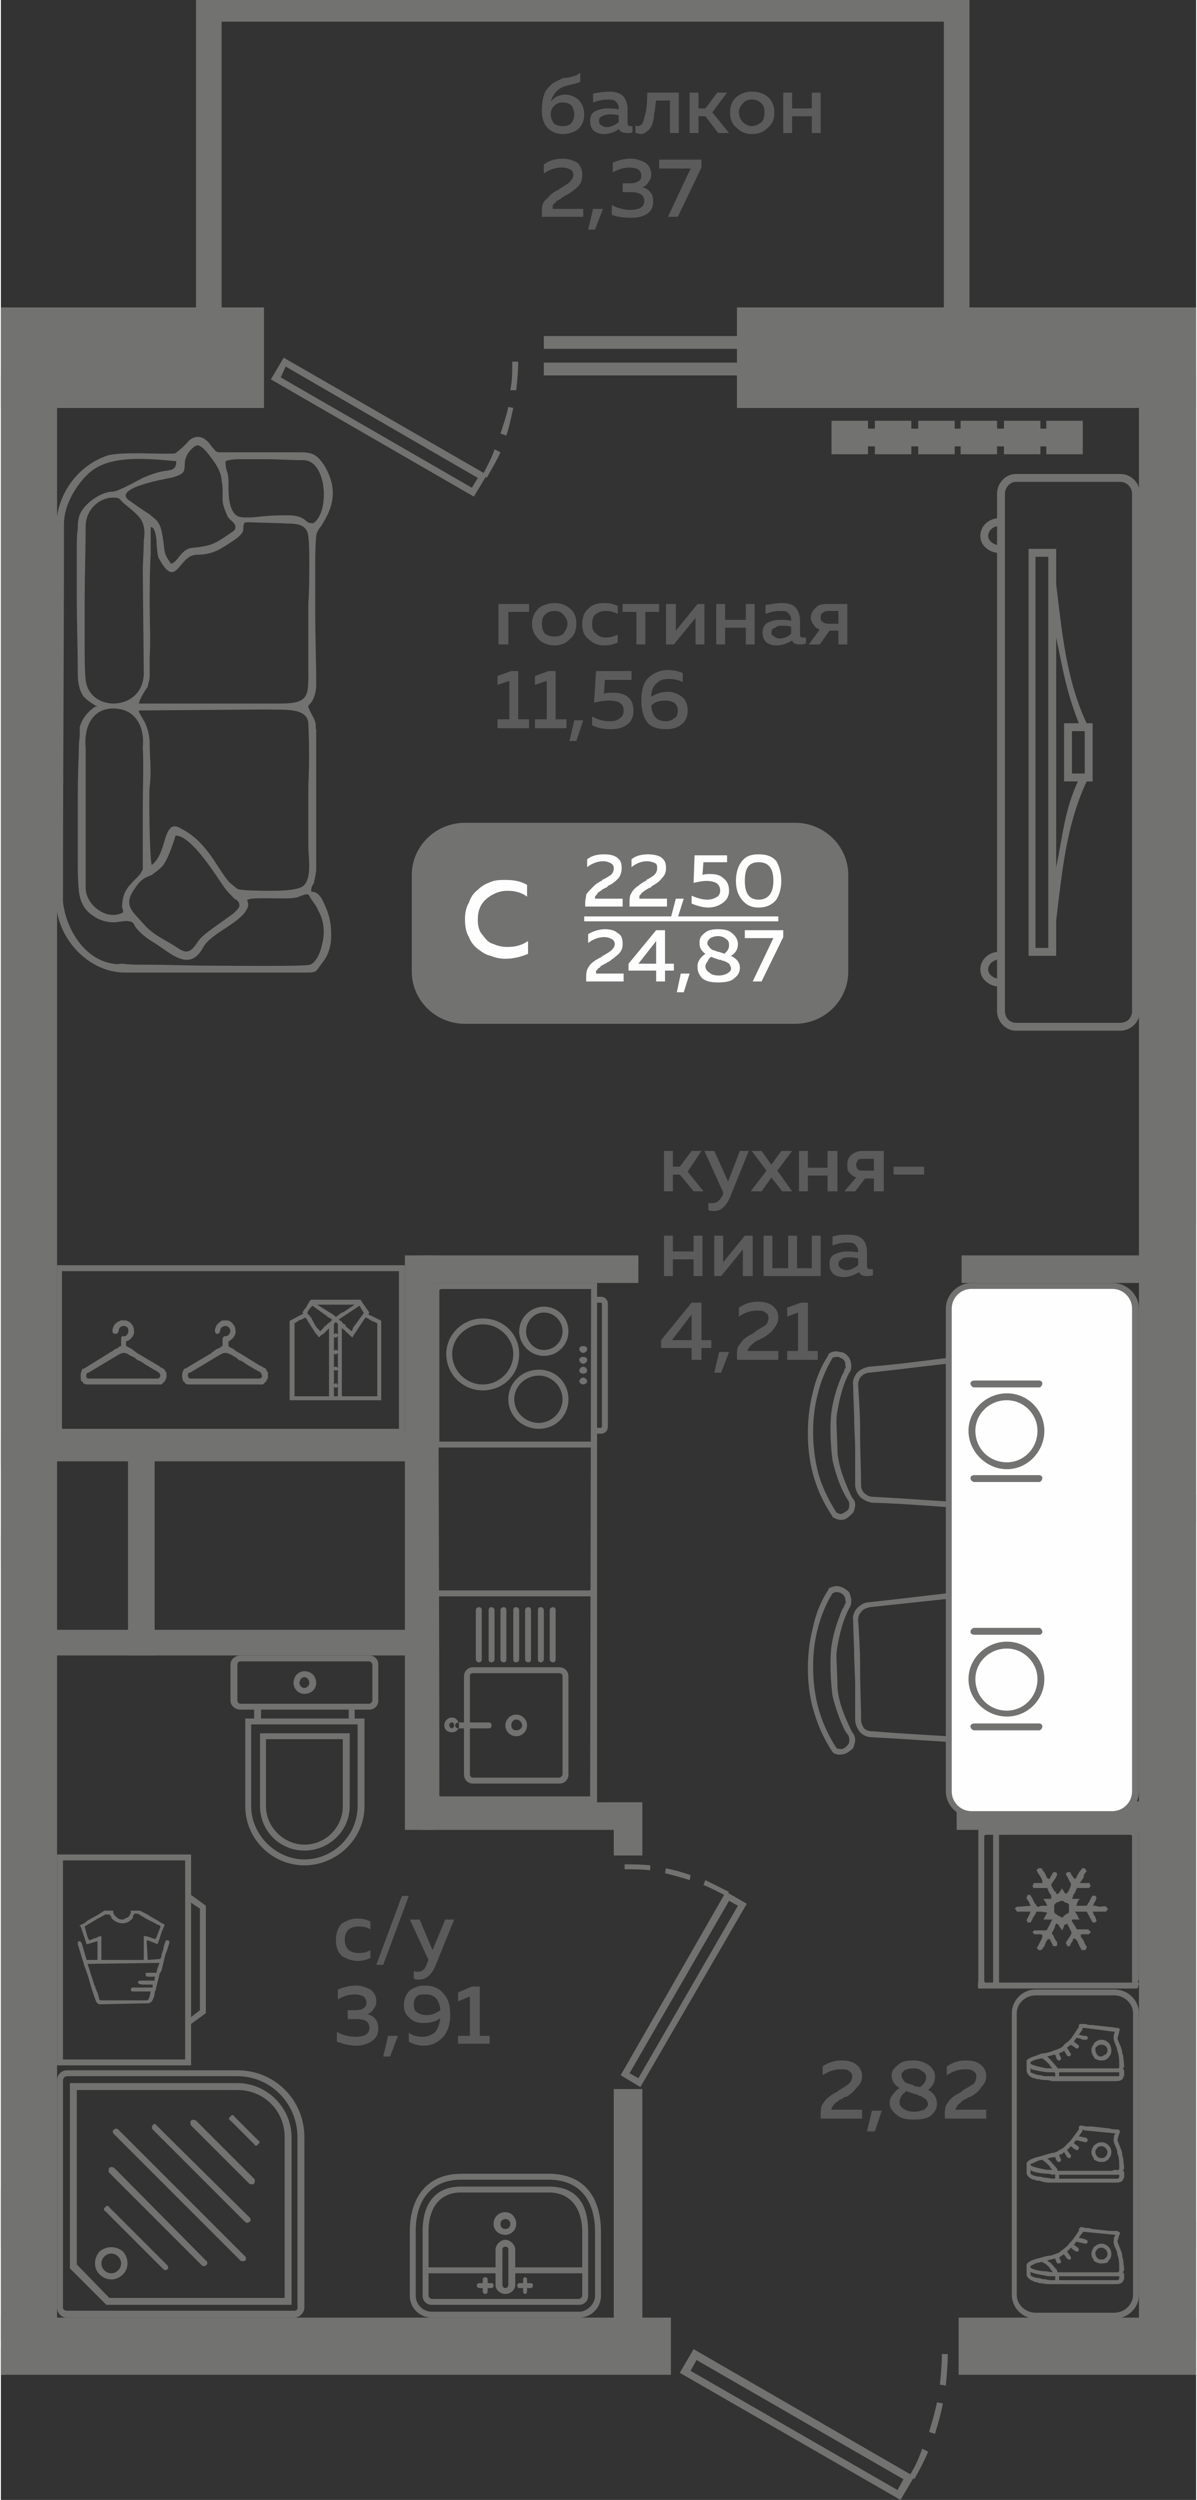 <?xml version="1.0" encoding="UTF-8"?>
<!DOCTYPE svg PUBLIC "-//W3C//DTD SVG 1.1//EN" "http://www.w3.org/Graphics/SVG/1.1/DTD/svg11.dtd">
<!-- Creator: CorelDRAW 2020 (64-Bit) -->
<svg xmlns="http://www.w3.org/2000/svg" xml:space="preserve" width="283px" height="591px" version="1.1" style="shape-rendering:geometricPrecision; text-rendering:geometricPrecision; image-rendering:optimizeQuality; fill-rule:evenodd; clip-rule:evenodd"
viewBox="0 0 12.13 25.37"
 xmlns:xlink="http://www.w3.org/1999/xlink"
 xmlns:xodm="http://www.corel.com/coreldraw/odm/2003">
 <rect x="0" y="0" width="12.13" height="25.37" fill="#333333" stroke="none"/>
 <defs>
  <style type="text/css">
   <![CDATA[
    .fil3 {fill:#FEFEFE}
    .fil0 {fill:#727271}
    .fil4 {fill:#727271}
    .fil1 {fill:#5B5B5B}
    .fil5 {fill:#FEFEFE}
    .fil6 {fill:#FEFEFE;fill-rule:nonzero}
    .fil2 {fill:#727271;fill-rule:nonzero}
   ]]>
  </style>
 </defs>
 <g id="Слой_x0020_1">
  <g id="_2487431747984">
   <g>
    <polygon class="fil0" points="9.72,24.1 12.13,24.1 12.13,23.52 9.72,23.52 "/>
    <polygon class="fil0" points="11.85,15.17 11.85,15.45 12.13,15.45 12.13,15.17 "/>
    <polygon class="fil0" points="11.55,23.74 12.13,23.74 12.13,3.81 11.55,3.81 "/>
    <polygon class="fil0" points="12.13,22.54 11.92,22.54 11.92,22.81 12.13,22.81 "/>
    <polygon class="fil0" points="9.7,18.28 9.7,18.57 11.74,18.57 11.74,18.28 "/>
    <polygon class="fil0" points="6.22,23.82 6.51,23.82 6.51,21.2 6.22,21.2 "/>
    <polygon class="fil0" points="6.22,18.83 6.51,18.83 6.51,18.29 6.22,18.29 "/>
    <polygon class="fil0" points="4.1,18.57 4.39,18.57 4.39,12.74 4.1,12.74 "/>
    <polygon class="fil0" points="4.28,18.29 4.28,18.57 6.47,18.57 6.47,18.29 "/>
    <polygon class="fil0" points="4.28,12.74 4.28,13.02 6.47,13.02 6.47,12.74 "/>
    <polygon class="fil0" points="9.75,12.74 9.75,13.02 11.94,13.02 11.94,12.74 "/>
    <polygon class="fil0" points="0.47,14.55 0.47,14.83 4.2,14.83 4.2,14.55 "/>
    <polygon class="fil0" points="1.29,16.8 1.56,16.8 1.56,14.72 1.29,14.72 "/>
    <polygon class="fil0" points="4.16,16.8 4.16,16.54 0.1,16.54 0.1,16.8 "/>
    <polygon class="fil0" points="0,15.85 0.06,15.85 0.06,15.58 0,15.58 "/>
    <polygon class="fil0" points="0,14.88 0.06,14.88 0.06,14.61 0,14.61 "/>
    <polygon class="fil0" points="0,23.74 0.57,23.74 0.57,3.81 0,3.81 "/>
    <polygon class="fil0" points="0,24.1 6.8,24.1 6.8,23.52 0,23.52 "/>
    <polygon class="fil0" points="0,22.8 0.16,22.8 0.16,22.22 0,22.22 "/>
    <polygon class="fil0" points="0,24.1 0.04,24.1 0.04,23.83 0,23.83 "/>
    <path class="fil0" d="M6.89 24.08l0.14 -0.24 2.2 1.27c0.05,-0.08 0.09,-0.17 0.12,-0.26l0.06 0.03c-0.04,0.1 -0.09,0.19 -0.14,0.28l-0.01 -0.01 -0.13 0.22 -2.24 -1.29zm2.72 -0.19c0,0.11 -0.01,0.21 -0.02,0.32l-0.06 -0.01c0.01,-0.1 0.02,-0.21 0.02,-0.31l0.06 0zm-0.05 0.5c-0.02,0.11 -0.05,0.21 -0.08,0.31l-0.06 -0.02c0.03,-0.1 0.06,-0.2 0.08,-0.3l0.06 0.01zm-0.46 0.88l0.06 -0.11 -2.1 -1.21 -0.06 0.11 2.1 1.21z"/>
    <polygon class="fil0" points="7.47,4.14 12.13,4.14 12.13,3.12 7.47,3.12 "/>
    <polygon class="fil0" points="0,4.14 2.67,4.14 2.67,3.12 0,3.12 "/>
    <polygon class="fil0" points="9.57,0.22 2.24,0.22 2.24,3.26 1.98,3.26 1.98,0.22 1.98,0 2.24,0 9.57,0 9.83,0 9.83,0.22 9.83,3.26 9.57,3.26 "/>
    <path class="fil0" d="M2.74 3.85l0.13 -0.22 2.03 1.17c0.04,-0.08 0.08,-0.15 0.11,-0.24l0.06 0.03c-0.04,0.09 -0.09,0.17 -0.14,0.26l-0.01 -0.01 -0.12 0.2 -2.06 -1.19zm2.51 -0.18c0,0.1 -0.01,0.2 -0.02,0.29l-0.06 0c0.02,-0.1 0.02,-0.19 0.02,-0.29l0.06 0zm-0.05 0.47c-0.02,0.09 -0.04,0.19 -0.07,0.28l-0.06 -0.02c0.03,-0.09 0.06,-0.18 0.08,-0.27l0.05 0.01zm-0.42 0.81l0.06 -0.1 -1.95 -1.13 -0.05 0.11 1.94 1.12z"/>
    <path class="fil1" d="M3.4 19.69c0,-0.07 0.02,-0.13 0.06,-0.17 0.05,-0.03 0.1,-0.05 0.16,-0.05 0.05,0 0.09,0.01 0.13,0.03l0 0.08c-0.03,-0.02 -0.07,-0.03 -0.12,-0.03 -0.04,0 -0.07,0.01 -0.1,0.03 -0.03,0.03 -0.04,0.06 -0.04,0.1 0,0.05 0.01,0.08 0.04,0.11 0.03,0.02 0.06,0.03 0.1,0.03 0.05,0 0.09,-0.01 0.12,-0.03l0 0.08c-0.04,0.02 -0.08,0.03 -0.13,0.03 -0.06,0 -0.11,-0.02 -0.16,-0.05 -0.04,-0.04 -0.06,-0.09 -0.06,-0.16zm0.48 0.25l-0.07 0 0.26 -0.7 0.07 0 -0.26 0.7zm0.5 -0.15l0.13 -0.31 0.09 0 -0.19 0.47c-0.04,0.09 -0.09,0.14 -0.17,0.14 -0.01,0 -0.03,0 -0.05,-0.01l0 -0.08c0.01,0.01 0.03,0.01 0.04,0.01 0.05,0 0.08,-0.03 0.1,-0.1l0.01 -0.02 -0.19 -0.41 0.1 0 0.13 0.31zm-0.57 0.52c0,0.03 -0.01,0.06 -0.03,0.08 -0.01,0.02 -0.03,0.04 -0.06,0.05 0.03,0.01 0.06,0.02 0.08,0.05 0.02,0.02 0.03,0.06 0.03,0.1 0,0.05 -0.02,0.09 -0.06,0.12 -0.04,0.03 -0.1,0.05 -0.16,0.05 -0.08,0 -0.14,-0.02 -0.2,-0.04l0 -0.1c0.05,0.03 0.12,0.05 0.19,0.05 0.09,0 0.14,-0.03 0.14,-0.09 0,-0.06 -0.04,-0.09 -0.13,-0.09l-0.09 0 0 -0.09 0.08 0c0.04,0 0.07,-0.01 0.08,-0.02 0.02,-0.01 0.03,-0.03 0.03,-0.06 0,-0.02 -0.01,-0.04 -0.03,-0.06 -0.02,-0.01 -0.05,-0.02 -0.09,-0.02 -0.06,0 -0.12,0.02 -0.17,0.05l0 -0.1c0.05,-0.02 0.11,-0.04 0.18,-0.04 0.06,0 0.11,0.02 0.15,0.04 0.04,0.03 0.06,0.07 0.06,0.12zm0.14 0.56l-0.07 0 0.05 -0.21 0.1 0 -0.08 0.21zm0.14 -0.52c0,-0.06 0.02,-0.11 0.06,-0.15 0.04,-0.03 0.09,-0.05 0.15,-0.05 0.09,0 0.15,0.03 0.19,0.08 0.05,0.05 0.07,0.12 0.07,0.22 0,0.1 -0.03,0.18 -0.08,0.23 -0.05,0.05 -0.11,0.08 -0.19,0.08 -0.06,0 -0.11,-0.02 -0.15,-0.04l0 -0.09c0.04,0.03 0.09,0.04 0.14,0.04 0.05,0 0.09,-0.02 0.12,-0.04 0.03,-0.03 0.05,-0.08 0.06,-0.15 -0.05,0.04 -0.11,0.05 -0.17,0.05 -0.06,0 -0.1,-0.01 -0.14,-0.05 -0.04,-0.03 -0.06,-0.07 -0.06,-0.13zm0.22 -0.11c-0.04,0 -0.07,0 -0.09,0.02 -0.02,0.02 -0.03,0.05 -0.03,0.08 0,0.04 0.01,0.07 0.03,0.08 0.03,0.02 0.06,0.03 0.1,0.03 0.05,0 0.1,-0.02 0.14,-0.05 -0.01,-0.11 -0.06,-0.16 -0.15,-0.16zm0.47 -0.08l0.08 0 0 0.5 0.1 0 0 0.08 -0.32 0 0 -0.08 0.12 0 0 -0.4 -0.12 0.05 0 -0.09 0.14 -0.06z"/>
    <path class="fil1" d="M5.15 6.54l-0.1 0 0 -0.41 0.31 0 0 0.08 -0.21 0 0 0.33zm0.31 -0.05c-0.04,-0.04 -0.07,-0.09 -0.07,-0.16 0,-0.07 0.03,-0.12 0.07,-0.16 0.04,-0.03 0.1,-0.05 0.16,-0.05 0.06,0 0.11,0.02 0.15,0.05 0.05,0.04 0.07,0.09 0.07,0.16 0,0.07 -0.02,0.12 -0.07,0.16 -0.04,0.04 -0.09,0.06 -0.15,0.06 -0.06,0 -0.12,-0.02 -0.16,-0.06zm0.25 -0.06c0.02,-0.03 0.04,-0.06 0.04,-0.1 0,-0.04 -0.02,-0.07 -0.04,-0.09 -0.02,-0.03 -0.06,-0.04 -0.09,-0.04 -0.04,0 -0.07,0.01 -0.1,0.04 -0.02,0.02 -0.03,0.05 -0.03,0.09 0,0.04 0.01,0.07 0.03,0.1 0.03,0.02 0.06,0.03 0.1,0.03 0.03,0 0.07,-0.01 0.09,-0.03zm0.19 -0.09c0,-0.08 0.02,-0.13 0.07,-0.17 0.04,-0.04 0.1,-0.05 0.16,-0.05 0.05,0 0.09,0.01 0.13,0.03l0 0.08c-0.04,-0.02 -0.07,-0.03 -0.12,-0.03 -0.04,0 -0.07,0.01 -0.1,0.03 -0.03,0.02 -0.04,0.06 -0.04,0.1 0,0.05 0.01,0.08 0.04,0.1 0.03,0.03 0.06,0.04 0.1,0.04 0.04,0 0.08,-0.01 0.12,-0.03l0 0.08c-0.04,0.02 -0.09,0.03 -0.14,0.03 -0.06,0 -0.11,-0.02 -0.15,-0.06 -0.05,-0.03 -0.07,-0.09 -0.07,-0.15zm0.64 0.2l-0.09 0 0 -0.33 -0.14 0 0 -0.08 0.37 0 0 0.08 -0.14 0 0 0.33zm0.29 0l-0.08 0 0 -0.41 0.1 0 0 0.27 0.22 -0.27 0.07 0 0 0.41 -0.09 0 0 -0.27 -0.22 0.27zm0.52 0l-0.09 0 0 -0.41 0.09 0 0 0.16 0.21 0 0 -0.16 0.09 0 0 0.41 -0.09 0 0 -0.17 -0.21 0 0 0.17zm0.76 -0.1c0,0.02 0.01,0.03 0.03,0.03 0.01,0 0.02,0 0.03,0l0 0.06c-0.02,0.01 -0.04,0.01 -0.06,0.01 -0.04,0 -0.07,-0.01 -0.08,-0.04 -0.05,0.03 -0.1,0.05 -0.16,0.05 -0.04,0 -0.07,-0.01 -0.1,-0.03 -0.03,-0.03 -0.04,-0.06 -0.04,-0.1 0,-0.05 0.02,-0.08 0.05,-0.1 0.04,-0.02 0.08,-0.03 0.13,-0.03 0.04,0 0.07,0 0.11,0.01l0 -0.02c0,-0.02 -0.01,-0.04 -0.03,-0.06 -0.02,-0.02 -0.04,-0.02 -0.08,-0.02 -0.05,0 -0.1,0.01 -0.15,0.03l0 -0.09c0.06,-0.01 0.11,-0.02 0.16,-0.02 0.06,0 0.11,0.01 0.14,0.04 0.03,0.03 0.05,0.08 0.05,0.14l0 0.14zm-0.18 -0.09c-0.03,0 -0.05,0 -0.07,0.02 -0.03,0.01 -0.04,0.02 -0.04,0.05 0,0.02 0.01,0.03 0.03,0.04 0.01,0.01 0.03,0.02 0.05,0.02 0.05,0 0.09,-0.02 0.12,-0.05l0 -0.07c-0.03,-0.01 -0.06,-0.01 -0.09,-0.01zm0.38 0.19l-0.11 0 0.11 -0.15c-0.02,-0.01 -0.05,-0.02 -0.06,-0.05 -0.02,-0.02 -0.03,-0.05 -0.03,-0.07 0,-0.04 0.02,-0.08 0.05,-0.1 0.02,-0.03 0.06,-0.04 0.11,-0.04l0.21 0 0 0.41 -0.09 0 0 -0.14 -0.09 0 -0.1 0.14zm0.03 -0.32c-0.02,0.01 -0.02,0.03 -0.02,0.05 0,0.02 0,0.03 0.02,0.04 0.01,0.01 0.03,0.02 0.06,0.02l0.1 0 0 -0.13 -0.1 0c-0.03,0 -0.05,0.01 -0.06,0.02zm-3.16 0.59l0.07 0 0 0.49 0.11 0 0 0.09 -0.32 0 0 -0.09 0.12 0 0 -0.39 -0.12 0.04 0 -0.09 0.14 -0.05zm0.38 0l0.07 0 0 0.49 0.11 0 0 0.09 -0.32 0 0 -0.09 0.12 0 0 -0.39 -0.12 0.04 0 -0.09 0.14 -0.05zm0.28 0.71l-0.07 0 0.05 -0.21 0.09 0 -0.07 0.21zm0.2 -0.71l0.36 0 0 0.09 -0.27 0 -0.01 0.14c0.03,-0.01 0.06,-0.01 0.09,-0.01 0.06,0 0.11,0.01 0.15,0.04 0.04,0.03 0.06,0.08 0.06,0.14 0,0.06 -0.02,0.11 -0.06,0.14 -0.05,0.04 -0.11,0.05 -0.17,0.05 -0.07,0 -0.13,-0.01 -0.19,-0.04l0 -0.09c0.05,0.03 0.11,0.05 0.18,0.05 0.04,0 0.08,-0.01 0.1,-0.03 0.03,-0.02 0.04,-0.04 0.04,-0.08 0,-0.07 -0.05,-0.1 -0.15,-0.1 -0.05,0 -0.1,0.01 -0.15,0.02l0.02 -0.32zm0.56 0.26c0.05,-0.03 0.11,-0.05 0.17,-0.05 0.05,0 0.1,0.02 0.14,0.05 0.04,0.03 0.06,0.08 0.06,0.14 0,0.06 -0.02,0.11 -0.06,0.14 -0.05,0.04 -0.1,0.05 -0.16,0.05 -0.08,0 -0.15,-0.02 -0.19,-0.07 -0.04,-0.05 -0.06,-0.13 -0.06,-0.22 0,-0.11 0.02,-0.18 0.07,-0.23 0.05,-0.05 0.12,-0.08 0.2,-0.08 0.05,0 0.1,0.01 0.15,0.03l0 0.09c-0.05,-0.02 -0.09,-0.03 -0.14,-0.03 -0.05,0 -0.09,0.01 -0.12,0.04 -0.04,0.03 -0.06,0.08 -0.06,0.14zm0 0.09c0.01,0.11 0.06,0.16 0.15,0.16 0.03,0 0.06,-0.01 0.08,-0.03 0.03,-0.01 0.04,-0.04 0.04,-0.08 0,-0.03 -0.01,-0.06 -0.04,-0.08 -0.02,-0.01 -0.05,-0.02 -0.09,-0.02 -0.05,0 -0.1,0.01 -0.14,0.05z"/>
    <path class="fil1" d="M8.34 20.97c0.06,-0.04 0.12,-0.06 0.19,-0.06 0.06,0 0.11,0.01 0.15,0.04 0.04,0.03 0.06,0.07 0.06,0.12 0,0.05 -0.02,0.08 -0.05,0.11 -0.03,0.04 -0.06,0.07 -0.11,0.1 -0.01,0 -0.02,0 -0.03,0.01 -0.01,0.01 -0.01,0.01 -0.02,0.01 0,0 -0.01,0.01 -0.02,0.01 -0.01,0.01 -0.01,0.01 -0.02,0.02 0,0 -0.01,0 -0.02,0.01 0,0.01 -0.01,0.01 -0.01,0.01 -0.01,0.01 -0.01,0.01 -0.01,0.02 -0.01,0 -0.01,0.01 -0.01,0.01 -0.01,0.01 -0.01,0.01 -0.01,0.02 0,0 0,0.01 0,0.01l0.31 0 0 0.09 -0.42 0 0 -0.04c0,-0.03 0,-0.06 0.01,-0.09 0.01,-0.02 0.03,-0.05 0.05,-0.07 0.02,-0.02 0.04,-0.03 0.05,-0.04 0.01,-0.01 0.04,-0.02 0.07,-0.04 0,0 0,-0.01 0.01,-0.01 0,0 0,0 0,0 0.05,-0.03 0.08,-0.05 0.09,-0.06 0.03,-0.02 0.04,-0.05 0.04,-0.08 0,-0.02 -0.01,-0.04 -0.03,-0.05 -0.02,-0.02 -0.05,-0.02 -0.09,-0.02 -0.06,0 -0.12,0.02 -0.18,0.06l0 -0.09zm0.53 0.66l-0.08 0 0.05 -0.21 0.1 0 -0.07 0.21zm0.17 -0.57c0,-0.04 0.02,-0.07 0.06,-0.1 0.04,-0.04 0.09,-0.05 0.16,-0.05 0.07,0 0.12,0.02 0.16,0.05 0.04,0.03 0.06,0.07 0.06,0.11 0,0.06 -0.02,0.1 -0.07,0.14 0.06,0.03 0.09,0.08 0.09,0.14 0,0.05 -0.02,0.08 -0.06,0.12 -0.04,0.03 -0.1,0.04 -0.17,0.04 -0.08,0 -0.14,-0.01 -0.18,-0.05 -0.04,-0.03 -0.07,-0.07 -0.07,-0.12 0,-0.03 0.01,-0.06 0.03,-0.08 0.02,-0.03 0.04,-0.05 0.07,-0.07 -0.05,-0.03 -0.08,-0.07 -0.08,-0.13zm0.23 0.19c-0.03,-0.01 -0.06,-0.02 -0.08,-0.03 -0.02,0.02 -0.04,0.03 -0.05,0.05 -0.01,0.02 -0.02,0.04 -0.02,0.06 0,0.03 0.01,0.05 0.04,0.07 0.03,0.02 0.06,0.03 0.11,0.03 0.04,0 0.07,-0.01 0.1,-0.02 0.02,-0.02 0.04,-0.03 0.04,-0.06 0,-0.01 -0.01,-0.02 -0.01,-0.03 -0.01,-0.01 -0.01,-0.02 -0.02,-0.02 -0.01,-0.01 -0.02,-0.01 -0.03,-0.02 -0.01,-0.01 -0.02,-0.01 -0.03,-0.01 -0.01,-0.01 -0.02,-0.01 -0.04,-0.02 0,0 0,0 0,0 0,0 0,0 0,0 0,0 -0.01,0 -0.01,0zm0.12 -0.17c0,-0.02 -0.01,-0.05 -0.04,-0.06 -0.02,-0.02 -0.05,-0.03 -0.09,-0.03 -0.04,0 -0.07,0.01 -0.09,0.02 -0.02,0.02 -0.03,0.03 -0.03,0.05 0,0.02 0.01,0.04 0.02,0.05 0.01,0.02 0.03,0.03 0.04,0.03 0.01,0.01 0.03,0.01 0.06,0.02 0,0 0.01,0.01 0.01,0.01 0.02,0 0.04,0.01 0.06,0.01 0.04,-0.03 0.06,-0.06 0.06,-0.1zm0.21 -0.11c0.06,-0.04 0.12,-0.06 0.19,-0.06 0.06,0 0.11,0.01 0.15,0.04 0.04,0.03 0.06,0.07 0.06,0.12 0,0.05 -0.02,0.08 -0.05,0.11 -0.02,0.04 -0.06,0.07 -0.11,0.1 -0.01,0 -0.01,0 -0.03,0.01 -0.01,0.01 -0.01,0.01 -0.02,0.01 0,0 -0.01,0.01 -0.02,0.01 -0.01,0.01 -0.01,0.01 -0.02,0.02 0,0 -0.01,0 -0.01,0.01 -0.01,0.01 -0.02,0.01 -0.02,0.01 0,0.01 -0.01,0.01 -0.01,0.02 -0.01,0 -0.01,0.01 -0.01,0.01 0,0.01 -0.01,0.01 -0.01,0.02 0,0 0,0.01 0,0.01l0.31 0 0 0.09 -0.42 0 0 -0.04c0,-0.03 0,-0.06 0.01,-0.09 0.01,-0.02 0.03,-0.05 0.05,-0.07 0.02,-0.02 0.04,-0.03 0.05,-0.04 0.02,-0.01 0.04,-0.02 0.07,-0.04 0,0 0,-0.01 0.01,-0.01 0,0 0,0 0,0 0.05,-0.03 0.08,-0.05 0.1,-0.06 0.02,-0.02 0.03,-0.05 0.03,-0.08 0,-0.02 -0.01,-0.04 -0.03,-0.05 -0.02,-0.02 -0.05,-0.02 -0.09,-0.02 -0.06,0 -0.12,0.02 -0.18,0.06l0 -0.09z"/>
    <path class="fil1" d="M5.92 1.16c0,0.06 -0.02,0.11 -0.06,0.15 -0.04,0.03 -0.09,0.05 -0.16,0.05 -0.06,0 -0.11,-0.02 -0.15,-0.06 -0.04,-0.04 -0.06,-0.1 -0.06,-0.18 0,-0.07 0.01,-0.13 0.03,-0.18 0.02,-0.04 0.06,-0.08 0.09,-0.1 0.04,-0.02 0.07,-0.04 0.11,-0.05 0.04,0 0.07,-0.01 0.1,-0.02 0.02,0 0.04,-0.02 0.06,-0.03l0 0.09c-0.02,0.01 -0.05,0.02 -0.1,0.03 -0.04,0.01 -0.08,0.02 -0.11,0.04 -0.04,0.03 -0.07,0.07 -0.09,0.13 0.02,-0.02 0.04,-0.04 0.06,-0.05 0.03,-0.01 0.05,-0.02 0.08,-0.02 0.06,0 0.1,0.02 0.14,0.05 0.04,0.04 0.06,0.09 0.06,0.15zm-0.34 0c0,0.03 0.01,0.06 0.03,0.09 0.02,0.02 0.05,0.03 0.09,0.03 0.04,0 0.07,-0.01 0.09,-0.03 0.02,-0.03 0.03,-0.06 0.03,-0.09 0,-0.03 -0.01,-0.06 -0.03,-0.09 -0.02,-0.02 -0.05,-0.03 -0.09,-0.03 -0.04,0 -0.06,0.01 -0.09,0.04 -0.02,0.02 -0.03,0.05 -0.03,0.08zm0.78 0.09c0,0.02 0.01,0.03 0.03,0.03 0,0 0.01,0 0.02,0l0 0.06c-0.01,0.01 -0.03,0.01 -0.05,0.01 -0.05,0 -0.07,-0.01 -0.09,-0.04 -0.04,0.03 -0.09,0.05 -0.15,0.05 -0.04,0 -0.07,-0.01 -0.1,-0.03 -0.03,-0.03 -0.04,-0.06 -0.04,-0.1 0,-0.04 0.01,-0.08 0.05,-0.1 0.04,-0.02 0.08,-0.03 0.13,-0.03 0.03,0 0.07,0 0.11,0.01l0 -0.02c0,-0.02 -0.01,-0.04 -0.03,-0.06 -0.02,-0.02 -0.05,-0.02 -0.08,-0.02 -0.05,0 -0.1,0.01 -0.15,0.03l0 -0.09c0.05,-0.01 0.11,-0.02 0.16,-0.02 0.06,0 0.1,0.01 0.14,0.04 0.03,0.03 0.05,0.08 0.05,0.14l0 0.14zm-0.18 -0.09c-0.03,0 -0.06,0.01 -0.08,0.02 -0.02,0.01 -0.03,0.02 -0.03,0.05 0,0.02 0.01,0.03 0.02,0.04 0.02,0.01 0.03,0.02 0.06,0.02 0.04,0 0.08,-0.02 0.12,-0.05l0 -0.07c-0.04,-0.01 -0.07,-0.01 -0.09,-0.01zm0.47 -0.14c-0.01,0.05 -0.01,0.1 -0.02,0.13 0,0.04 -0.01,0.08 -0.02,0.11 -0.01,0.03 -0.03,0.06 -0.05,0.07 -0.02,0.02 -0.04,0.03 -0.07,0.03 -0.01,0 -0.03,-0.01 -0.05,-0.01l0 -0.08c0.01,0.01 0.02,0.01 0.02,0.01 0.04,0 0.06,-0.03 0.07,-0.09 0.02,-0.05 0.03,-0.14 0.03,-0.25l0.32 0 0 0.41 -0.09 0 0 -0.33 -0.14 0zm0.43 0.33l-0.09 0 0 -0.41 0.09 0 0 0.16 0.07 0 0.12 -0.16 0.1 0 -0.15 0.2 0.17 0.21 -0.11 0 -0.13 -0.17 -0.07 0 0 0.17zm0.39 -0.05c-0.05,-0.04 -0.07,-0.09 -0.07,-0.16 0,-0.06 0.02,-0.12 0.07,-0.16 0.04,-0.03 0.09,-0.05 0.15,-0.05 0.07,0 0.12,0.02 0.16,0.05 0.05,0.04 0.07,0.1 0.07,0.16 0,0.07 -0.02,0.12 -0.07,0.16 -0.04,0.04 -0.09,0.06 -0.16,0.06 -0.06,0 -0.11,-0.02 -0.15,-0.06zm0.25 -0.06c0.02,-0.02 0.03,-0.06 0.03,-0.1 0,-0.04 -0.01,-0.07 -0.03,-0.09 -0.03,-0.03 -0.06,-0.04 -0.1,-0.04 -0.03,0 -0.07,0.01 -0.09,0.04 -0.02,0.02 -0.04,0.05 -0.04,0.09 0,0.04 0.02,0.08 0.04,0.1 0.02,0.02 0.06,0.04 0.09,0.04 0.04,0 0.07,-0.02 0.1,-0.04zm0.31 0.11l-0.09 0 0 -0.41 0.09 0 0 0.16 0.2 0 0 -0.16 0.09 0 0 0.41 -0.09 0 0 -0.17 -0.2 0 0 0.17zm-2.52 0.32c0.05,-0.04 0.12,-0.06 0.19,-0.06 0.06,0 0.11,0.02 0.15,0.04 0.03,0.03 0.05,0.07 0.05,0.12 0,0.05 -0.01,0.09 -0.04,0.12 -0.03,0.03 -0.07,0.06 -0.12,0.09 0,0 -0.01,0 -0.02,0.01 -0.01,0.01 -0.02,0.01 -0.02,0.01 -0.01,0.01 -0.01,0.01 -0.02,0.02 -0.01,0 -0.02,0.01 -0.02,0.01 -0.01,0 -0.01,0.01 -0.02,0.01 -0.01,0.01 -0.01,0.01 -0.01,0.02 -0.01,0 -0.01,0 -0.02,0.01 0,0 0,0.01 -0.01,0.01 0,0.01 0,0.01 0,0.02 0,0 0,0.01 0,0.02l0.31 0 0 0.08 -0.42 0 0 -0.04c0,-0.03 0,-0.06 0.01,-0.09 0.01,-0.02 0.02,-0.04 0.05,-0.06 0.02,-0.03 0.04,-0.04 0.05,-0.05 0.01,-0.01 0.03,-0.02 0.07,-0.04 0,0 0,0 0,-0.01 0.01,0 0.01,0 0.01,0 0.05,-0.03 0.08,-0.05 0.09,-0.06 0.02,-0.02 0.04,-0.05 0.04,-0.07 0,-0.03 -0.01,-0.05 -0.03,-0.06 -0.02,-0.01 -0.05,-0.02 -0.09,-0.02 -0.06,0 -0.12,0.02 -0.18,0.06l0 -0.09zm0.52 0.66l-0.07 0 0.05 -0.21 0.1 0 -0.08 0.21zm0.57 -0.56c0,0.03 -0.01,0.06 -0.03,0.08 -0.01,0.02 -0.03,0.04 -0.06,0.05 0.03,0.01 0.06,0.02 0.08,0.05 0.02,0.02 0.03,0.05 0.03,0.1 0,0.05 -0.02,0.09 -0.06,0.12 -0.05,0.03 -0.1,0.04 -0.16,0.04 -0.08,0 -0.15,-0.01 -0.2,-0.03l0 -0.1c0.05,0.03 0.12,0.05 0.19,0.05 0.09,0 0.14,-0.03 0.14,-0.09 0,-0.06 -0.05,-0.09 -0.13,-0.09l-0.09 0 0 -0.09 0.08 0c0.04,0 0.06,-0.01 0.08,-0.02 0.02,-0.01 0.03,-0.03 0.03,-0.06 0,-0.02 -0.01,-0.04 -0.03,-0.06 -0.02,-0.01 -0.05,-0.02 -0.09,-0.02 -0.06,0 -0.12,0.02 -0.17,0.05l0 -0.1c0.05,-0.02 0.11,-0.04 0.18,-0.04 0.06,0 0.11,0.02 0.15,0.04 0.04,0.03 0.06,0.07 0.06,0.12zm0.08 -0.15l0.43 0 0 0.08 -0.24 0.5 -0.1 0 0.23 -0.49 -0.32 0 0 -0.09z"/>
    <g>
     <polygon class="fil0" points="9.61,3.81 9.61,3.68 5.51,3.68 5.51,3.81 "/>
     <polygon class="fil0" points="9.61,3.54 9.61,3.41 5.51,3.41 5.51,3.54 "/>
    </g>
    <g>
     <g>
      <g>
       <path class="fil2" d="M8.49 16.71c0.02,-0.12 0.05,-0.24 0.1,-0.35l0.02 -0.04c0.02,-0.03 0.02,-0.05 0.02,-0.08 0,-0.03 -0.01,-0.05 -0.02,-0.08 -0.03,-0.03 -0.06,-0.05 -0.1,-0.06 -0.03,-0.01 -0.07,0 -0.11,0.02l0 0.01 0 0c-0.08,0.12 -0.13,0.25 -0.16,0.39 -0.07,0.27 -0.07,0.61 0.02,0.88 0.04,0.13 0.1,0.26 0.18,0.38l0 0 0.01 0.01c0.03,0.02 0.07,0.02 0.11,0.01 0.03,-0.01 0.06,-0.03 0.09,-0.06 0.01,-0.03 0.02,-0.06 0.02,-0.08 0,-0.03 -0.01,-0.06 -0.03,-0.08l-0.02 -0.04c-0.05,-0.11 -0.1,-0.22 -0.12,-0.34 -0.01,-0.05 -0.01,-0.08 -0.01,-0.12l0 0 -0.01 -0.26 0 0c0,-0.03 0,-0.06 0.01,-0.11zm0.18 0.37c0,0.12 0,0.25 0,0.37 0,0.05 0.02,0.09 0.05,0.13 0.03,0.03 0.07,0.05 0.12,0.05 0.38,0.02 0.77,0.05 1.15,0.07l0.01 0c0.05,0 0.1,-0.02 0.13,-0.06 0.04,-0.04 0.06,-0.08 0.05,-0.14l-0.01 -0.59 -0.02 -0.59c0,-0.05 -0.02,-0.1 -0.06,-0.14 -0.03,-0.03 -0.08,-0.05 -0.13,-0.05l-0.01 0c-0.38,0.04 -0.76,0.09 -1.14,0.13 -0.05,0 -0.09,0.03 -0.12,0.06 -0.03,0.03 -0.05,0.08 -0.04,0.13 0,0.12 0.01,0.24 0.01,0.37l0 0 0.01 0.26 0 0zm-0.38 -0.55c0.03,-0.12 0.08,-0.25 0.15,-0.36 0.02,-0.01 0.04,-0.02 0.06,-0.01 0.02,0 0.05,0.02 0.06,0.04 0.01,0.01 0.01,0.03 0.01,0.04 0.01,0.02 0,0.04 -0.01,0.05 0,0.01 -0.01,0.03 -0.02,0.04 -0.05,0.12 -0.09,0.24 -0.11,0.37 -0.02,0.15 -0.01,0.36 0.01,0.51 0.03,0.12 0.07,0.24 0.13,0.36 0.01,0.01 0.02,0.03 0.03,0.04 0.01,0.02 0.01,0.03 0.01,0.05 0,0.01 0,0.03 -0.01,0.04 -0.02,0.03 -0.04,0.04 -0.06,0.05 -0.02,0 -0.04,0 -0.06,-0.01 -0.07,-0.11 -0.13,-0.23 -0.17,-0.36 -0.08,-0.25 -0.09,-0.59 -0.02,-0.85zm0.43 0.42l0 0 0 -0.03 0 0 0 -0.02 0 0c0,-0.15 -0.01,-0.31 -0.02,-0.46 0,-0.03 0.01,-0.06 0.03,-0.08 0.02,-0.03 0.05,-0.04 0.09,-0.05 0.37,-0.04 0.75,-0.08 1.13,-0.12l0.01 0c0.04,0 0.07,0.01 0.1,0.04 0.02,0.02 0.04,0.05 0.04,0.09l0.02 0.57 0.01 0.62c0,0.03 -0.02,0.07 -0.04,0.09 -0.02,0.03 -0.06,0.04 -0.09,0.04l-0.01 0c-0.38,-0.02 -0.76,-0.04 -1.14,-0.07 -0.04,0 -0.07,-0.01 -0.09,-0.03 -0.02,-0.03 -0.03,-0.06 -0.03,-0.09 0,-0.15 -0.01,-0.34 -0.01,-0.5z"/>
       <path class="fil2" d="M8.49 14.32c0.02,-0.12 0.05,-0.24 0.1,-0.35l0.02 -0.04c0.02,-0.02 0.02,-0.05 0.02,-0.08 0,-0.02 -0.01,-0.05 -0.02,-0.07 -0.03,-0.04 -0.06,-0.06 -0.1,-0.06 -0.03,-0.01 -0.07,-0.01 -0.11,0.02l0 0 0 0.01c-0.08,0.12 -0.13,0.25 -0.16,0.38 -0.07,0.27 -0.07,0.62 0.02,0.89 0.04,0.13 0.1,0.25 0.18,0.37l0 0.01 0.01 0c0.03,0.02 0.07,0.03 0.11,0.02 0.03,-0.01 0.06,-0.04 0.09,-0.07 0.01,-0.02 0.02,-0.05 0.02,-0.08 0,-0.03 -0.01,-0.05 -0.03,-0.07l-0.02 -0.04c-0.05,-0.11 -0.1,-0.23 -0.12,-0.35 -0.01,-0.05 -0.01,-0.07 -0.01,-0.11l0 0 -0.01 -0.26 0 0c0,-0.04 0,-0.07 0.01,-0.12zm0.18 0.37c0,0.13 0,0.25 0,0.38 0,0.04 0.02,0.09 0.05,0.12 0.03,0.03 0.07,0.05 0.12,0.06 0.38,0.01 0.77,0.05 1.15,0.07l0.01 0c0.05,-0.01 0.1,-0.03 0.13,-0.07 0.04,-0.03 0.06,-0.08 0.05,-0.13l-0.01 -0.6 -0.02 -0.59c0,-0.05 -0.02,-0.1 -0.06,-0.13 -0.03,-0.03 -0.08,-0.06 -0.13,-0.06l-0.01 0c-0.38,0.04 -0.76,0.1 -1.14,0.13 -0.05,0.01 -0.09,0.03 -0.12,0.06 -0.03,0.04 -0.05,0.08 -0.04,0.13 0,0.12 0.01,0.25 0.01,0.37l0 0 0.01 0.26 0 0zm-0.38 -0.54c0.03,-0.13 0.08,-0.25 0.15,-0.37 0.02,-0.01 0.04,-0.01 0.06,-0.01 0.02,0.01 0.05,0.02 0.06,0.04 0.01,0.01 0.01,0.03 0.01,0.05 0.01,0.01 0,0.03 -0.01,0.04 0,0.02 -0.01,0.03 -0.02,0.05 -0.05,0.11 -0.09,0.24 -0.11,0.37 -0.02,0.15 -0.01,0.35 0.01,0.5 0.03,0.13 0.07,0.25 0.13,0.36 0.01,0.02 0.02,0.03 0.03,0.05 0.01,0.01 0.01,0.03 0.01,0.04 0,0.02 0,0.03 -0.01,0.05 -0.02,0.02 -0.04,0.03 -0.06,0.04 -0.02,0.01 -0.04,0 -0.06,-0.01 -0.07,-0.11 -0.13,-0.23 -0.17,-0.35 -0.08,-0.26 -0.09,-0.59 -0.02,-0.85zm0.43 0.41l0 0 0 -0.02 0 0 0 -0.03 0 0c0,-0.15 -0.01,-0.3 -0.02,-0.45 0,-0.04 0.01,-0.07 0.03,-0.09 0.02,-0.02 0.05,-0.04 0.09,-0.04 0.37,-0.04 0.75,-0.09 1.13,-0.13l0.01 0c0.04,0 0.07,0.02 0.1,0.04 0.02,0.02 0.04,0.06 0.04,0.09l0.02 0.57 0.01 0.62c0,0.04 -0.02,0.07 -0.04,0.09 -0.02,0.03 -0.06,0.05 -0.09,0.05l-0.01 0c-0.38,-0.02 -0.76,-0.05 -1.14,-0.07 -0.04,0 -0.07,-0.02 -0.09,-0.04 -0.02,-0.02 -0.03,-0.05 -0.03,-0.08 0,-0.16 -0.01,-0.35 -0.01,-0.51z"/>
       <path class="fil0" d="M11.28 13.02l-1.43 0c-0.14,0 -0.26,0.12 -0.26,0.26l0 4.9c0,0.14 0.12,0.26 0.26,0.26l1.43 0c0.15,0 0.27,-0.12 0.27,-0.26l0 -4.9c0,-0.14 -0.12,-0.26 -0.27,-0.26z"/>
       <path class="fil3" d="M11.28 13.08l-1.43 0c-0.11,0 -0.2,0.09 -0.2,0.2l0 4.9c0,0.11 0.09,0.2 0.2,0.2l1.43 0c0.11,0 0.2,-0.09 0.2,-0.2l0 -4.9c0,-0.11 -0.09,-0.2 -0.2,-0.2z"/>
       <path class="fil0" d="M10.21 16.73c-0.18,0 -0.32,0.14 -0.32,0.31 0,0.18 0.14,0.32 0.32,0.32 0.17,0 0.31,-0.14 0.31,-0.32 0,-0.17 -0.14,-0.31 -0.31,-0.31zm0 -0.07c-0.21,0 -0.39,0.17 -0.39,0.38 0,0.21 0.18,0.38 0.39,0.38 0.21,0 0.38,-0.17 0.38,-0.38 0,-0.21 -0.17,-0.38 -0.38,-0.38z"/>
       <path class="fil0" d="M10.54 16.52l-0.66 0c-0.02,0 -0.04,0.02 -0.04,0.04l0 0c0,0.02 0.02,0.03 0.04,0.03l0.66 0c0.01,0 0.03,-0.01 0.03,-0.03l0 0c0,-0.02 -0.02,-0.04 -0.03,-0.04z"/>
       <path class="fil0" d="M10.54 17.49l-0.66 0c-0.02,0 -0.04,0.01 -0.04,0.03l0 0c0,0.02 0.02,0.04 0.04,0.04l0.66 0c0.01,0 0.03,-0.02 0.03,-0.04l0 0c0,-0.02 -0.02,-0.03 -0.03,-0.03z"/>
       <path class="fil0" d="M10.21 14.21c-0.18,0 -0.32,0.14 -0.32,0.31 0,0.18 0.14,0.32 0.32,0.32 0.17,0 0.31,-0.14 0.31,-0.32 0,-0.17 -0.14,-0.31 -0.31,-0.31zm0 -0.07c-0.21,0 -0.39,0.17 -0.39,0.38 0,0.21 0.18,0.39 0.39,0.39 0.21,0 0.38,-0.18 0.38,-0.39 0,-0.21 -0.17,-0.38 -0.38,-0.38z"/>
       <path class="fil0" d="M10.54 14.01l-0.66 0c-0.02,0 -0.04,0.01 -0.04,0.03l0 0c0,0.02 0.02,0.04 0.04,0.04l0.66 0c0.01,0 0.03,-0.02 0.03,-0.04l0 0c0,-0.02 -0.02,-0.03 -0.03,-0.03z"/>
       <path class="fil0" d="M10.54 14.97l-0.66 0c-0.02,0 -0.04,0.01 -0.04,0.03l0 0c0,0.02 0.02,0.04 0.04,0.04l0.66 0c0.01,0 0.03,-0.02 0.03,-0.04l0 0c0,-0.02 -0.02,-0.03 -0.03,-0.03z"/>
      </g>
      <path class="fil0" d="M0.56 5.36c0,-0.34 0.22,-0.64 0.53,-0.74 0.09,-0.02 0.23,-0.02 0.32,-0.02 0.04,0 0.34,0.01 0.36,0 0.03,-0.02 0.11,-0.09 0.13,-0.12 0.08,-0.08 0.17,-0.05 0.23,0.04 0.07,0.08 0.04,0.07 0.16,0.07l0.75 0c0.13,0 0.17,0.03 0.24,0.13 0.09,0.15 0.12,0.3 0.05,0.47 -0.02,0.05 -0.05,0.1 -0.08,0.15 -0.02,0.02 -0.05,0.07 -0.05,0.1 -0.01,0.11 -0.01,0.22 -0.01,0.32 0,0.15 0,0.3 0,0.45 0,0.25 0.01,0.49 0.01,0.74 0,0.07 -0.02,0.16 -0.08,0.21l0 0 0 0.01c0.01,0.05 0.06,0.11 0.07,0.16 0.01,0.02 0,0.05 0.01,0.08 0,0.06 0,0.11 0,0.17 0,0.17 0,0.34 0,0.5 0,0.25 0,0.49 0,0.74 0,0.03 -0.01,0.08 -0.02,0.12 0,0.02 -0.01,0.03 -0.02,0.05 -0.01,0.02 -0.01,0.03 -0.01,0.05l0 0.01 0.01 0c0.06,0 0.1,0.07 0.12,0.12 0.04,0.08 0.07,0.18 0.07,0.27 0.01,0.11 -0.01,0.23 -0.08,0.32 -0.08,0.1 -0.05,0.11 -0.18,0.11l-1.83 0c-0.38,0 -0.7,-0.36 -0.7,-0.73 0,-1.26 0.01,-2.52 0,-3.78zm0.4 1.81l0.02 0 -0.02 -0.01c-0.05,-0.03 -0.08,-0.05 -0.12,-0.09 -0.05,-0.07 -0.06,-0.16 -0.06,-0.24 0,-0.26 -0.01,-0.52 -0.01,-0.77 0,-0.17 0,-0.34 0,-0.5 0,-0.07 0,-0.13 0.01,-0.19 0,-0.03 0,-0.08 0.01,-0.11 0.02,-0.13 0.22,-0.27 0.34,-0.27 0.06,0 0.25,-0.11 0.31,-0.14 0.07,-0.03 0.15,-0.06 0.22,-0.07 0.07,-0.01 0.12,-0.01 0.12,-0.1l0 0 0 0c-0.24,-0.02 -0.58,-0.06 -0.8,0.06 -0.09,0.05 -0.16,0.13 -0.22,0.22 -0.07,0.11 -0.12,0.23 -0.12,0.36 0,1.28 -0.01,2.56 -0.01,3.83 0.03,0.28 0.22,0.59 0.51,0.63 0.03,0.01 0.07,0 0.09,0 0.08,0.01 0.16,0.01 0.23,0.01 0.23,0 0.46,0.01 0.68,0.01 0.1,0 0.95,0.01 1,-0.01 0.07,-0.03 0.11,-0.15 0.12,-0.21 0.03,-0.11 0.02,-0.24 -0.04,-0.34 -0.02,-0.06 -0.07,-0.1 -0.09,-0.15 -0.02,-0.04 -0.11,0.02 -0.14,0.02 -0.08,0.02 -0.45,-0.01 -0.48,0.02l-0.01 0 0 0.01c0.01,0.02 0.01,0.04 0.01,0.05 -0.04,0.17 -0.38,0.27 -0.46,0.43 -0.14,0.25 -0.33,0.05 -0.49,-0.05 -0.07,-0.04 -0.15,-0.1 -0.2,-0.17 -0.01,-0.03 -0.03,-0.05 -0.06,-0.05 -0.04,-0.01 -0.11,0.01 -0.15,0.01 -0.08,0 -0.15,-0.02 -0.22,-0.07 -0.09,-0.06 -0.13,-0.15 -0.14,-0.26 -0.01,-0.1 -0.01,-0.21 -0.01,-0.32 0,-0.16 0,-0.32 0,-0.48 0,-0.19 0,-0.38 0.01,-0.56 0,-0.07 0,-0.13 0.01,-0.2 0,-0.02 0,-0.06 0,-0.09 0.02,-0.08 0.08,-0.16 0.16,-0.21zm0.58 1.6c0.05,-0.04 0.08,-0.11 0.1,-0.17 0.02,-0.05 0.04,-0.18 0.1,-0.21 0.03,-0.01 0.06,0 0.09,0.02 0.12,0.06 0.21,0.15 0.29,0.26 0.06,0.08 0.11,0.17 0.17,0.25 0.03,0.04 0.07,0.07 0.11,0.1 0.02,0.02 0.3,0.02 0.34,0.02 0.07,0 0.27,0 0.33,-0.05 0.09,-0.08 0.05,-0.29 0.05,-0.41 0,-0.2 0,-0.4 0,-0.6 0.01,-0.21 0.01,-0.43 0,-0.64 -0.01,-0.17 -0.28,-0.13 -0.4,-0.14l-1.32 0.01 0 0.01c0,0.01 0.05,0.09 0.06,0.11 0.03,0.06 0.05,0.14 0.05,0.21 0,0.15 0.02,0.29 0,0.44 -0.01,0.08 0,0.75 0.02,0.79l0 0.01 0.01 -0.01zm-0.31 0.44c0,-0.09 0.02,-0.17 0.09,-0.24 0.03,-0.04 0.09,-0.08 0.11,-0.13 0.01,-0.01 0.01,-0.02 0.01,-0.03 0,-0.21 0,-0.41 0,-0.62 0,-0.2 0.01,-0.41 0,-0.61 0.02,-0.2 -0.07,-0.39 -0.3,-0.39 -0.22,0 -0.3,0.2 -0.28,0.4l0 1.42c0,0.17 0.21,0.34 0.38,0.25l0 0 0 0c0,-0.02 0,-0.03 -0.01,-0.05zm-0.09 -4.16c-0.15,0 -0.28,0.13 -0.28,0.29 0,0.25 -0.01,0.5 -0.01,0.76 0,0.16 0,0.32 0,0.48 0,0.1 0,0.22 0.01,0.32 0.04,0.34 0.59,0.32 0.59,-0.07l-0.01 -1.02c0,-0.11 0.01,-0.22 0.01,-0.33 0.01,-0.05 0.01,-0.12 -0.01,-0.17 -0.02,-0.07 -0.13,-0.15 -0.19,-0.2 -0.05,-0.04 -0.03,-0.06 -0.11,-0.06zm0.38 0.31c0,0.02 0,0.06 0,0.08 0,0.06 0,0.12 0,0.18 -0.01,0.18 -0.01,0.35 -0.01,0.52 0,0.17 0.01,0.35 0,0.52 0,0.06 0,0.12 0,0.18 0,0.02 0,0.06 -0.01,0.08 0,0.02 -0.01,0.03 -0.01,0.05 -0.03,0.04 -0.08,0.12 -0.09,0.17l0 0 1.43 0c0.31,0 0.29,-0.08 0.29,-0.37 0,-0.21 0,-0.43 0,-0.65 0.01,-0.13 0.01,-0.27 0.01,-0.4 0,-0.09 0,-0.19 -0.01,-0.28 -0.02,-0.15 -0.17,-0.12 -0.27,-0.13l-0.34 -0.01c-0.01,0 -0.04,0 -0.04,0.01 -0.01,0.01 -0.01,0.05 -0.01,0.07 -0.01,0.04 -0.05,0.07 -0.09,0.1 -0.14,0.09 -0.21,0.15 -0.39,0.15 -0.18,0.01 -0.2,0.37 -0.38,0.03 -0.01,-0.01 -0.02,-0.13 -0.02,-0.15 0,-0.03 -0.01,-0.15 -0.05,-0.16l-0.01 0 0 0.01zm0.81 0.05c0.03,-0.02 0.05,-0.03 0.05,-0.06 0,-0.05 -0.06,-0.07 -0.08,-0.11 -0.02,-0.05 -0.05,-0.11 -0.05,-0.17 0,-0.02 0,-0.05 0,-0.07 0,-0.04 0,-0.08 -0.01,-0.12 0,-0.06 -0.03,-0.12 -0.06,-0.17 -0.03,-0.04 -0.13,-0.2 -0.19,-0.19 -0.04,0.01 -0.1,0.08 -0.11,0.12 -0.02,0.04 -0.01,0.09 -0.02,0.13 -0.01,0.05 -0.1,0.07 -0.14,0.08 -0.05,0.01 -0.57,0.1 -0.43,0.22 0.07,0.05 0.14,0.1 0.22,0.15 0.03,0.03 0.07,0.05 0.09,0.09 0.03,0.04 0.04,0.13 0.05,0.19 0.01,0.1 0.01,0.13 0.07,0.21l0 0.01 0.01 0c0.07,-0.02 0.1,-0.15 0.21,-0.16 0.2,-0.02 0.23,-0.04 0.39,-0.15zm-0.05 -0.73c0,0.01 0,0.02 0,0.03 0,0.03 0.01,0.06 0.02,0.09 0.01,0.04 0.01,0.08 0.01,0.13 0,0.08 0,0.24 0.08,0.3 0.04,0.03 0.11,0.02 0.17,0.02 0.09,-0.01 0.18,-0.02 0.28,-0.02 0.08,0 0.18,-0.01 0.25,0.05 0.02,0.02 0.04,0.03 0.07,0.03l0 0 0.01 0c0.17,-0.11 0.14,-0.64 -0.1,-0.64 -0.13,0 -0.26,-0.01 -0.38,-0.01 -0.08,0 -0.16,0 -0.24,0 -0.05,0 -0.12,0 -0.17,0.02l0 0 0 0zm-0.51 3.81c-0.03,0.09 -0.07,0.22 -0.13,0.3 -0.04,0.04 -0.07,0.06 -0.11,0.09 -0.08,0.03 -0.11,0.05 -0.16,0.12 -0.14,0.19 -0.04,0.24 0.09,0.39 0.09,0.1 0.21,0.15 0.32,0.22 0.04,0.03 0.09,0.06 0.13,0.04 0.03,-0.01 0.06,-0.05 0.08,-0.08 0.03,-0.05 0.07,-0.08 0.12,-0.12 0.08,-0.06 0.17,-0.12 0.25,-0.18 0.02,-0.02 0.07,-0.06 0.06,-0.09 0,-0.03 -0.03,-0.05 -0.05,-0.06 -0.04,-0.04 -0.07,-0.07 -0.1,-0.11 -0.09,-0.13 -0.33,-0.52 -0.49,-0.53l-0.01 0 0 0.01z"/>
      <g>
       <path class="fil0" d="M4.1 12.84l-3.53 0 0 1.72 3.53 0 0 -1.72zm-0.06 0.06l0 1.6 -3.42 0 0 -1.6 3.42 0z"/>
       <g>
        <path class="fil0" d="M3.38 14.17l0.04 0 0 -0.1c0,0 0,0 0,0l-0.01 0.01c-0.02,0.01 -0.03,-0.01 -0.03,-0.01l0 0.09c0,0 0,0.01 0,0.01zm0.04 -0.27c-0.02,0.02 -0.04,0 -0.04,0l0 0.15c0,0 0.02,-0.02 0.03,-0.01 0,0 0,0 0,0.01 0,0 0,0 0.01,0l0 0 0 -0.15zm0 -0.17l-0.01 0.01c0,0 0,0 0,0 -0.02,0.01 -0.03,0 -0.03,-0.01l0 0.15c0,-0.01 0.01,-0.01 0.02,-0.01 0,0 0.01,0 0.01,0 0,0.01 0,0.01 0.01,0.01l0 -0.15zm0 -0.17c-0.01,0 -0.01,0.01 -0.01,0.01 -0.02,0.01 -0.03,0 -0.03,-0.01l0 0.15c0,0 0.01,-0.01 0.01,-0.01 0.02,0 0.02,0 0.03,0.01l0 -0.15zm0 -0.02c0,-0.01 0,-0.1 0,-0.1 0,-0.01 -0.02,-0.02 -0.02,-0.02l-0.01 0c0,0 0,0 0,0.01 0,0 -0.01,0 -0.01,0.01 0,0 0,0.09 0,0.1 0.01,0 0.01,-0.01 0.02,-0.01 0.01,0 0.01,0.01 0.02,0.01zm0.4 -0.11l-0.04 -0.02c-0.01,0 -0.01,0 -0.01,0 -0.01,-0.01 -0.06,-0.04 -0.07,-0.04l-0.12 0.18c0,0 -0.01,0.02 -0.01,0.02 -0.01,0 -0.01,0 -0.01,0 0,0 0,-0.01 -0.01,-0.01l-0.04 -0.04c-0.01,0 -0.01,0 -0.01,-0.01l-0.01 -0.01c-0.01,0 -0.02,-0.02 -0.03,-0.02l0 0.67c0,0.01 0,0.02 0.01,0.02l0.35 0 0 -0.71c0,-0.01 0,0 0,-0.01 0,0 0,0 0,0 0,-0.01 0,-0.01 0,-0.02zm-0.84 0.02l0 0.07c0,0 0,0 0,0.01l0 0.13c0,0 0,0.01 0,0.01 0,0 0,0 0,0l0 0.07c0,0 0,0 0,0.01l0 0.06c0,0.01 0,0.01 0,0.01l0 0.14c0,0 0,0 0,0 0,0 0,0 0,0.01l0 0.06c0,0.01 0,0.01 0,0.01l0 0.13 0.35 0 0 -0.69c0,0 -0.03,0.03 -0.04,0.04l-0.02 0.02c-0.01,0 -0.01,0.01 -0.02,0.01l-0.02 0.02c-0.01,0 -0.01,-0.01 -0.02,-0.02 0,-0.01 0,-0.01 -0.01,-0.01l-0.09 -0.14c0,-0.01 -0.01,-0.01 -0.01,-0.02 0,0 -0.01,-0.01 -0.01,-0.01 0,0 -0.05,0.03 -0.07,0.03 0,0.01 -0.01,0.01 -0.01,0.01l-0.03 0.02c-0.01,0 0,0 0,0.01l0 0.01zm0.33 -0.09c0,0 0,-0.01 -0.01,-0.01 0,0 0,0 0,0l-0.14 -0.1 -0.04 0.05c-0.01,0.02 -0.01,0.02 -0.01,0.03l0.03 0.03c0,0.01 0,0.01 0.01,0.01 0.01,0.03 0.04,0.08 0.06,0.11 0.01,0 0.02,0.02 0.03,0.03l0.04 -0.04c0,0 0,0 0,0l0 -0.01c0.01,0 0.01,0 0.02,-0.01 0.01,-0.01 0.03,-0.03 0.05,-0.04l0.01 -0.02 -0.05 -0.03zm0.25 0.15c0,0 0.01,-0.01 0.01,-0.02 0,0 0,0 0,-0.01l0.11 -0.15c0,-0.01 0.01,-0.01 0,-0.01l-0.03 -0.05c0,-0.01 -0.01,-0.01 -0.01,-0.02l-0.21 0.14c0.01,0.01 0.01,0.01 0.01,0.01 0,0 0,0 0,0l0.02 0.01c0,0.01 0,0.01 0,0.01 0.01,0 0.01,0.01 0.01,0.01l0.02 0.01c0,0 0,0 0,0l0.01 0.01c0,0 0,0 0,0.01l0.06 0.05zm-0.19 -0.17c0.04,0.03 0.02,0.03 0.05,0.01l0.04 -0.03c0,0 0,0 0.01,0l0.12 -0.08 -0.38 0 0.16 0.1zm0.28 -0.15c0.01,0.02 0.09,0.13 0.09,0.13 0,0 -0.01,0.01 -0.01,0.02 0,0 0.09,0.04 0.1,0.05l0.01 0c0.01,0.01 0.02,0.01 0.02,0.02l0 0.79c0,0.01 0,0.01 0,0.01l-0.92 0c-0.01,0 -0.01,0 -0.01,-0.01l0 -0.79c0,-0.01 0.01,-0.01 0.01,-0.01l0.13 -0.07c-0.01,-0.01 -0.02,0 0.01,-0.04 0,0 0,-0.01 0.01,-0.01l0.04 -0.07c0.02,-0.02 0.01,-0.02 0.02,-0.02 0.02,0 0.04,0 0.05,0l0.45 0z"/>
        <path class="fil0" d="M2.62 13.99l-0.7 0c-0.01,0 -0.03,-0.02 -0.02,-0.05 0.01,-0.01 0.01,-0.01 0.02,-0.01l0.3 -0.18c0.02,-0.01 0.03,-0.02 0.06,-0.02 0.02,0 0.04,0.01 0.06,0.02l0.05 0.03c0.01,0.01 0.03,0.03 0.05,0.03l0.06 0.04c0,0 0,0 0,0l0.05 0.03c0,0 0,0 0,0l0.07 0.04c0,0 0,0 0.01,0 0,0.01 0.01,0.01 0.01,0.02 0.02,0.02 0.01,0.05 -0.02,0.05zm-0.78 -0.03l0 0.01 0 0.01c0,0.01 0.01,0.03 0.01,0.04 0.01,0 0.01,0 0.01,0 0,0.01 0.01,0.01 0.01,0.02 0.02,0.01 0.03,0.01 0.05,0.01l0 0c0,0 0,0 0,0 0,0 0,0 0,0l0.71 0c0,0 0.01,0 0.03,0 0.01,-0.01 0.02,-0.02 0.03,-0.03 0,0 0.01,-0.01 0.01,-0.02 0.01,-0.02 0.01,-0.01 0.01,-0.03l0 0 0 -0.02 0 -0.02c0,0 0,-0.01 -0.01,-0.01 0,-0.01 -0.01,-0.02 -0.01,-0.03l-0.04 -0.02c-0.01,-0.01 -0.01,-0.01 -0.02,-0.01l-0.21 -0.13c-0.02,-0.01 -0.04,-0.02 -0.06,-0.04l-0.04 -0.02c0,0 -0.01,-0.01 -0.01,-0.01l0 -0.05c0,0 0.02,0 0.02,-0.01 0.03,-0.02 0.06,-0.06 0.05,-0.1 0,-0.04 -0.02,-0.06 -0.04,-0.08 -0.01,-0.01 -0.03,-0.02 -0.04,-0.02l-0.01 0c0,0 0,0 0,0 0,0 -0.01,0 -0.01,0l-0.01 0c0,0 0,0 0,0 -0.01,0 -0.01,0 -0.02,0 -0.01,0 -0.01,0.01 -0.02,0.01 0,0 -0.01,0 -0.01,0.01 -0.04,0.02 -0.06,0.09 -0.04,0.11 0.01,0.01 0.03,0.01 0.04,-0.01 0.01,-0.01 0,-0.03 0.02,-0.05 0.03,-0.02 0.06,-0.02 0.08,0.01 0.02,0.03 0,0.07 -0.03,0.08 -0.01,0 -0.02,0 -0.02,0 -0.02,0.01 -0.02,0.02 -0.02,0.03l0 0.07c-0.01,0 -0.02,0.01 -0.03,0.02 -0.01,0 -0.02,0.01 -0.03,0.01l-0.04 0.03c0,0 -0.01,0 -0.01,0.01l-0.22 0.13c-0.01,0.01 -0.02,0.01 -0.03,0.02l-0.02 0.01c0,0 0,0 -0.01,0 -0.01,0.02 -0.02,0.04 -0.02,0.06l0 0.01z"/>
        <path class="fil0" d="M1.59 13.99l-0.7 0c-0.02,0 -0.03,-0.02 -0.02,-0.05 0.01,-0.01 0.01,-0.01 0.02,-0.01l0.3 -0.18c0.02,-0.01 0.03,-0.02 0.06,-0.02 0.02,0 0.04,0.01 0.05,0.02l0.06 0.03c0.01,0.01 0.03,0.03 0.05,0.03l0.06 0.04c0,0 0,0 0,0l0.05 0.03c0,0 0,0 0,0l0.07 0.04c0,0 0,0 0,0 0.01,0.01 0.02,0.01 0.02,0.02 0.02,0.02 0,0.05 -0.02,0.05zm-0.78 -0.03l0 0.01 0 0.01c0,0.01 0,0.03 0.01,0.04 0,0 0.01,0 0.01,0 0,0.01 0,0.01 0.01,0.02 0.02,0.01 0.03,0.01 0.05,0.01l0 0c0,0 0,0 0,0 0,0 0,0 0,0l0.71 0c0,0 0.01,0 0.03,0 0.01,-0.01 0.02,-0.02 0.03,-0.03 0,0 0.01,-0.01 0.01,-0.02 0.01,-0.02 0.01,-0.01 0.01,-0.03l0 0 0 -0.02 0 -0.02c0,0 -0.01,-0.01 -0.01,-0.01 0,-0.01 -0.01,-0.02 -0.02,-0.03l-0.04 -0.02c0,-0.01 -0.01,-0.01 -0.01,-0.01l-0.22 -0.13c-0.01,-0.01 -0.03,-0.02 -0.05,-0.04l-0.04 -0.02c0,0 -0.01,-0.01 -0.02,-0.01l0 -0.05c0.01,0 0.02,0 0.03,-0.01 0.03,-0.02 0.06,-0.06 0.05,-0.1 0,-0.04 -0.02,-0.06 -0.04,-0.08 -0.02,-0.01 -0.03,-0.02 -0.05,-0.02l-0.01 0c0,0 0,0 0,0 0,0 0,0 0,0l-0.01 0c0,0 0,0 -0.01,0 0,0 0,0 -0.01,0 -0.01,0 -0.02,0.01 -0.02,0.01 -0.01,0 -0.01,0 -0.02,0.01 -0.04,0.02 -0.06,0.09 -0.04,0.11 0.02,0.01 0.04,0.01 0.05,-0.01 0.01,-0.01 0,-0.03 0.02,-0.05 0.02,-0.02 0.06,-0.02 0.08,0.01 0.01,0.03 0,0.07 -0.03,0.08 -0.01,0 -0.02,0 -0.03,0 -0.01,0.01 -0.01,0.02 -0.01,0.03l0 0.07c-0.01,0 -0.03,0.01 -0.03,0.02 -0.01,0 -0.02,0.01 -0.03,0.01l-0.04 0.03c-0.01,0 -0.01,0 -0.02,0.01l-0.21 0.13c-0.01,0.01 -0.02,0.01 -0.03,0.02l-0.02 0.01c-0.01,0 0,0 -0.01,0 -0.01,0.02 -0.02,0.04 -0.02,0.06l0 0.01z"/>
       </g>
      </g>
      <g>
       <path class="fil0" d="M1.24 21.01l0.88 0 0.28 0c0.38,0 0.68,0.3 0.68,0.68l0 0.14 0 1.01 0 0.58c0,0.05 -0.05,0.1 -0.1,0.1l-0.58 0 -1.16 0 -0.57 0c-0.06,0 -0.1,-0.05 -0.1,-0.1l0 -0.58 0 -1.15 0 -0.58c0,-0.05 0.04,-0.1 0.1,-0.1l0.57 0zm1.16 0.06l-1.73 0c-0.02,0 -0.04,0.02 -0.04,0.04l0 2.31c0,0.02 0.02,0.03 0.04,0.03l2.31 0c0.02,0 0.03,-0.01 0.03,-0.03l0 -1.73c0,-0.34 -0.27,-0.62 -0.61,-0.62z"/>
       <path class="fil0" d="M0.7 21.14l0 1.88 0.37 0.37 1.88 0 0 -1.7c0,-0.3 -0.25,-0.55 -0.55,-0.55l-1.7 0zm0.07 0.07l0 1.77 0.33 0.34 1.78 0 0 -1.63c0,-0.27 -0.21,-0.48 -0.48,-0.48l-1.63 0z"/>
       <path class="fil0" d="M2.37 21.48l0.24 0.24c0.02,0.01 0.02,0.03 0,0.04l0 0c-0.01,0.02 -0.03,0.02 -0.04,0l-0.24 -0.24c-0.02,-0.01 -0.02,-0.03 0,-0.04l0 0c0.01,-0.02 0.03,-0.02 0.04,0z"/>
       <path class="fil0" d="M1.98 21.52l0.59 0.59c0.01,0.01 0.01,0.03 0,0.05l0 0c-0.01,0.01 -0.03,0.01 -0.05,0l-0.59 -0.59c-0.01,-0.02 -0.01,-0.04 0,-0.05l0 0c0.01,-0.01 0.03,-0.01 0.05,0z"/>
       <path class="fil0" d="M1.58 21.57l0.94 0.93c0.02,0.02 0.02,0.04 0,0.05l0 0c-0.01,0.01 -0.03,0.01 -0.04,0l-0.94 -0.94c-0.01,-0.01 -0.01,-0.03 0,-0.04l0 0c0.01,-0.02 0.03,-0.02 0.04,0z"/>
       <path class="fil0" d="M1.19 21.61l1.29 1.29c0.01,0.01 0.01,0.03 0,0.04l0 0c-0.01,0.01 -0.04,0.01 -0.05,0l-1.28 -1.28c-0.02,-0.02 -0.02,-0.04 0,-0.05l0 0c0.01,-0.01 0.03,-0.01 0.04,0z"/>
       <path class="fil0" d="M1.15 22l0.93 0.94c0.02,0.01 0.02,0.04 0,0.05l0 0c-0.01,0.01 -0.03,0.01 -0.04,0l-0.94 -0.94c-0.01,-0.01 -0.01,-0.03 0,-0.05l0 0c0.01,-0.01 0.03,-0.01 0.05,0z"/>
       <path class="fil0" d="M1.1 22.4l0.59 0.59c0.01,0.01 0.01,0.03 0,0.04l0 0c-0.01,0.01 -0.03,0.01 -0.04,0l-0.59 -0.59c-0.02,-0.01 -0.02,-0.03 0,-0.04l0 0c0.01,-0.02 0.03,-0.02 0.04,0z"/>
       <path class="fil0" d="M1.19 22.9c-0.04,-0.04 -0.1,-0.04 -0.14,0 -0.04,0.04 -0.04,0.1 0,0.14 0.04,0.04 0.1,0.04 0.14,0 0.04,-0.04 0.04,-0.1 0,-0.14zm0.05 -0.05c0.06,0.07 0.06,0.17 0,0.23 -0.07,0.07 -0.17,0.07 -0.24,0 -0.06,-0.06 -0.06,-0.16 0,-0.23 0.07,-0.06 0.17,-0.06 0.24,0z"/>
      </g>
      <g>
       <path class="fil0" d="M10.43 5.57l0 4.13 0.28 0 0 -0.33 0 -0.03c0.06,-0.49 0.1,-0.95 0.3,-1.39l0.01 -0.02 0.06 0 0 -0.59 -0.06 0 -0.01 -0.02c-0.2,-0.44 -0.24,-0.9 -0.3,-1.39l0 -0.03 0 -0.33 -0.28 0zm0.5 2.36c-0.14,0.31 -0.15,0.54 -0.22,0.87l0 -2.33c0.07,0.33 0.1,0.54 0.23,0.87l-0.15 0 0 0.59 0.14 0zm-0.06 -0.51l0 0.43 0.13 0 0 -0.43 -0.13 0zm-0.24 1.95l0 0 0 -0.01 0 -3.45 0 -0.01 0 0 0 -0.25 -0.13 0 0 3.97 0.13 0 0 -0.25z"/>
       <path class="fil0" d="M11.56 5.01l0 5.25c0,0.11 -0.09,0.2 -0.2,0.2l-1.06 0c-0.1,0 -0.19,-0.09 -0.19,-0.2l0 -0.25c-0.09,-0.01 -0.17,-0.08 -0.17,-0.17l0 0c0,-0.1 0.08,-0.17 0.17,-0.18l0 -4.05c-0.09,-0.01 -0.17,-0.08 -0.17,-0.17l0 0c0,-0.1 0.08,-0.17 0.17,-0.18l0 -0.25c0,-0.11 0.09,-0.2 0.19,-0.2l1.06 0c0.11,0 0.2,0.09 0.2,0.2zm-1.45 0.52l0 -0.19c-0.05,0.01 -0.09,0.05 -0.09,0.1 0,0.04 0.04,0.08 0.09,0.09zm0 4.4l0 -0.19c-0.05,0.01 -0.09,0.05 -0.09,0.1 0,0.04 0.04,0.08 0.09,0.09zm1.37 -4.92l0 5.25c0,0.07 -0.05,0.12 -0.12,0.12l-1.06 0c-0.06,0 -0.11,-0.05 -0.11,-0.12l0 -5.25c0,-0.06 0.05,-0.12 0.11,-0.12l1.06 0c0.07,0 0.12,0.06 0.12,0.12z"/>
      </g>
      <g>
       <g>
        <path class="fil0" d="M4.38 18.3c0,-2.4 0,-3.47 0,-5.25 0,-0.03 0.02,-0.03 0.04,-0.03l1.63 0 0 5.24 0 0.04 -1.67 0zm1.61 -5.22l-1.43 0c-0.05,0 -0.12,-0.01 -0.12,0.03 0,1.64 0.01,3.42 0.01,5.06 0,0.05 -0.01,0.07 0.04,0.07l1.44 0c0.02,0 0.05,0.01 0.05,-0.01l0.01 -5.15z"/>
        <path class="fil0" d="M5.18 17.51c0,-0.03 0.02,-0.06 0.05,-0.06 0.03,0 0.06,0.03 0.06,0.06 0,0.03 -0.03,0.05 -0.06,0.05 -0.03,0 -0.05,-0.02 -0.05,-0.05zm-0.06 0c0,-0.06 0.05,-0.11 0.11,-0.11 0.06,0 0.11,0.05 0.11,0.11 0,0.06 -0.05,0.11 -0.11,0.11 -0.06,0 -0.11,-0.05 -0.11,-0.11zm-0.36 0.5c0,0.01 0.01,0.03 0.03,0.03l0.88 0c0.01,0 0.03,-0.02 0.03,-0.03l0 -1c0,-0.02 -0.02,-0.03 -0.03,-0.03l-0.88 0c-0.02,0 -0.03,0.01 -0.03,0.03l0 0.47 0.19 0c0.02,0 0.03,0.01 0.03,0.03l0 0c0,0.02 -0.01,0.03 -0.03,0.03l-0.19 0 0 0.47zm-0.15 -0.5l0 0c0,-0.02 0.02,-0.03 0.03,-0.03l0.06 0 0 -0.47c0,-0.05 0.04,-0.09 0.09,-0.09l0.88 0c0.05,0 0.09,0.04 0.09,0.09l0 1c0,0.05 -0.04,0.09 -0.09,0.09l-0.88 0c-0.05,0 -0.09,-0.04 -0.09,-0.09l0 -0.47 -0.06 0c-0.01,0 -0.03,-0.01 -0.03,-0.03zm0.24 -0.64l0 0c-0.01,0 -0.03,-0.01 -0.03,-0.03l0 -0.5c0,-0.02 0.02,-0.03 0.03,-0.03l0 0c0.02,0 0.03,0.01 0.03,0.03l0 0.5c0,0.02 -0.01,0.03 -0.03,0.03zm0.13 0l0 0c-0.02,0 -0.03,-0.01 -0.03,-0.03l0 -0.5c0,-0.02 0.01,-0.03 0.03,-0.03l0 0c0.01,0 0.03,0.01 0.03,0.03l0 0.5c0,0.02 -0.02,0.03 -0.03,0.03zm0.12 0l0 0c-0.01,0 -0.03,-0.01 -0.03,-0.03l0 -0.5c0,-0.02 0.02,-0.03 0.03,-0.03l0 0c0.02,0 0.03,0.01 0.03,0.03l0 0.5c0,0.02 -0.01,0.03 -0.03,0.03zm0.13 0l0 0c-0.02,0 -0.03,-0.01 -0.03,-0.03l0 -0.5c0,-0.02 0.01,-0.03 0.03,-0.03l0 0c0.01,0 0.03,0.01 0.03,0.03l0 0.5c0,0.02 -0.02,0.03 -0.03,0.03zm0.12 0l0 0c-0.01,0 -0.03,-0.01 -0.03,-0.03l0 -0.5c0,-0.02 0.02,-0.03 0.03,-0.03l0 0c0.02,0 0.03,0.01 0.03,0.03l0 0.5c0,0.02 -0.01,0.03 -0.03,0.03zm0.13 0l0 0c-0.02,0 -0.03,-0.01 -0.03,-0.03l0 -0.5c0,-0.02 0.01,-0.03 0.03,-0.03l0 0c0.01,0 0.03,0.01 0.03,0.03l0 0.5c0,0.02 -0.02,0.03 -0.03,0.03zm0.12 0l0 0c-0.01,0 -0.03,-0.01 -0.03,-0.03l0 -0.5c0,-0.02 0.02,-0.03 0.03,-0.03l0 0c0.02,0 0.03,0.01 0.03,0.03l0 0.5c0,0.02 -0.01,0.03 -0.03,0.03zm-1.1 0.64c0,-0.04 0.03,-0.08 0.08,-0.08 0.04,0 0.07,0.04 0.07,0.08 0,0.04 -0.03,0.07 -0.07,0.07 -0.05,0 -0.08,-0.03 -0.08,-0.07zm0.05 0c0,-0.02 0.01,-0.03 0.03,-0.03 0.01,0 0.02,0.01 0.02,0.03 0,0.01 -0.01,0.03 -0.02,0.03 -0.02,0 -0.03,-0.02 -0.03,-0.03zm1.49 -1.31l-1.65 0 0 -0.06 1.65 0 0 0.06zm0 2.09l-1.65 0 0 -0.06 1.65 0 0 0.06z"/>
       </g>
       <path class="fil0" d="M4.45 13.08l1.55 0 0 1.55 -1.55 0 0 -1.55zm1.6 0.14l0 1.27 0.04 0c0,0 0.01,-0.01 0.01,-0.01l0 -1.25c0,-0.01 -0.01,-0.01 -0.01,-0.01l-0.04 0zm-1.67 -0.2l0 1.67 0.07 0 0 0 1.55 0 0 0 0.05 0 0 -0.14 0.04 0c0.04,0 0.07,-0.03 0.07,-0.07l0 -1.25c0,-0.04 -0.03,-0.07 -0.07,-0.07l-0.04 0 0 -0.14 -0.05 0 0 0 -1.55 0 0 0 -0.07 0zm1.49 1c0,-0.02 0.02,-0.04 0.04,-0.04 0.02,0 0.04,0.02 0.04,0.04 0,0.01 -0.02,0.03 -0.04,0.03 -0.02,0 -0.04,-0.02 -0.04,-0.03zm0 -0.11c0,-0.02 0.02,-0.04 0.04,-0.04 0.02,0 0.04,0.02 0.04,0.04 0,0.02 -0.02,0.03 -0.04,0.03 -0.02,0 -0.04,-0.01 -0.04,-0.03zm0 -0.11c0,-0.02 0.02,-0.03 0.04,-0.03 0.02,0 0.04,0.01 0.04,0.03 0,0.02 -0.02,0.04 -0.04,0.04 -0.02,0 -0.04,-0.02 -0.04,-0.04zm0 -0.11c0,-0.02 0.02,-0.03 0.04,-0.03 0.02,0 0.04,0.01 0.04,0.03 0,0.02 -0.02,0.04 -0.04,0.04 -0.02,0 -0.04,-0.02 -0.04,-0.04zm-0.11 -0.18c0,-0.14 -0.11,-0.25 -0.25,-0.25 -0.13,0 -0.25,0.11 -0.25,0.25 0,0.14 0.12,0.25 0.25,0.25 0.14,0 0.25,-0.11 0.25,-0.25zm-0.06 0c0,0.1 -0.08,0.19 -0.19,0.19 -0.1,0 -0.18,-0.09 -0.18,-0.19 0,-0.1 0.08,-0.19 0.18,-0.19 0.11,0 0.19,0.09 0.19,0.19zm-0.44 0.23c0,-0.2 -0.16,-0.36 -0.37,-0.36 -0.2,0 -0.37,0.16 -0.37,0.36 0,0.21 0.17,0.37 0.37,0.37 0.21,0 0.37,-0.16 0.37,-0.37zm-0.06 0c0,-0.16 -0.14,-0.3 -0.31,-0.3 -0.17,0 -0.31,0.14 -0.31,0.3 0,0.17 0.14,0.31 0.31,0.31 0.17,0 0.31,-0.14 0.31,-0.31zm-0.05 0.46c0,0.17 0.14,0.3 0.31,0.3 0.17,0 0.3,-0.13 0.3,-0.3 0,-0.17 -0.13,-0.3 -0.3,-0.3 -0.17,0 -0.31,0.13 -0.31,0.3zm0.06 0c0,-0.13 0.11,-0.24 0.25,-0.24 0.13,0 0.24,0.11 0.24,0.24 0,0.13 -0.11,0.24 -0.24,0.24 -0.14,0 -0.25,-0.11 -0.25,-0.24z"/>
      </g>
      <g>
       <g>
        <path class="fil0" d="M11.52 20.18c0.01,0 0.01,0 0.02,-0.01 0,-0.01 0,-0.02 0.01,-0.03 0,-0.03 -0.01,-0.01 -0.01,-0.03l0.01 -0.02 0 -1.53 -1.63 0 0 0.02c0,0.47 0,0.72 0,1.51 0,0.04 -0.01,0.05 0,0.09 0.01,0 0.01,0 0.02,0l1.58 0zm-1.45 -1.56l0 1.5 -0.06 0c-0.02,0 -0.03,0 -0.03,-0.02l0 -1.45c0,-0.02 0,-0.02 0,-0.02 0.01,-0.01 0.01,-0.01 0.02,-0.01l0.07 0zm0.06 1.5l0 -1.5 1.33 0c0.01,0 0.01,0 0.02,0.01 0,0 0,0.01 0,0.02l0 1.44c0,0.01 0,0.02 0,0.03 -0.01,0 -0.01,0 -0.02,0l-1.33 0z"/>
        <path class="fil0" d="M10.58 19.48c0.01,0 0.01,0 0.02,0l0.07 0 -0.03 0.06c-0.01,0.02 -0.02,0.03 -0.02,0.04l-0.01 0.01 -0.01 0c-0.01,0 -0.02,0 -0.03,0l-0.08 0c-0.01,0 -0.01,0.01 -0.02,0.02l0.02 0.02c0,0 0,0 0.01,0 0.02,0 0.04,0 0.06,0l0.01 0.01 0 0.01c0,0.01 -0.01,0.04 -0.02,0.05l-0.03 0.06c0,0 -0.01,0 -0.01,0 0.01,0.01 0.01,0.02 0.02,0.03l0.03 0 0.03 -0.04c0.01,-0.02 0.01,-0.03 0.02,-0.05 0.01,-0.01 0.01,-0.02 0.02,-0.02l0.02 0 0 0.01c0.01,0.02 0.02,0.04 0.03,0.06 0,0 0.01,0 0.01,0 0,0 0.02,0 0.02,0 0,0 0.01,-0.01 0.01,-0.01 0,0 0,-0.01 0,-0.02 0,0 0,-0.01 0,-0.01 -0.02,-0.02 -0.03,-0.05 -0.04,-0.07 -0.01,-0.01 -0.02,-0.02 -0.01,-0.03 0.01,-0.02 0.03,-0.05 0.03,-0.07l0.01 -0.02 0.02 0.01c0.01,0.01 0.01,0.02 0.02,0.03l0.02 0.03 0.02 -0.04c0,-0.01 0,-0.02 0.02,-0.02l0.01 -0.01 0.01 0.02c0,0 0,0.01 0.01,0.01 0,0.01 0,0.01 0,0.01l0.01 0.02c0.02,0.03 0.02,0.04 0,0.07l-0.04 0.06c0,0.01 0,0.01 0,0.01 0,0 0,0.01 0.01,0.02 0,0 0,0.01 0,0.01 0.01,0 0.02,0 0.03,0l0.01 -0.03c0.01,-0.01 0.02,-0.02 0.02,-0.04l0.01 -0.01 0.02 0.01c0,0 0,0.01 0.01,0.01l0.01 0.02c0,0.01 0,0.01 0.01,0.02 0,0 0,0 0,0.01 0.01,0.01 0.02,0.04 0.03,0.05 0.01,0 0.03,0 0.03,0 0,0 0.01,0 0.01,-0.01 0,0 0.01,-0.01 0.01,-0.02 0,-0.01 -0.02,-0.03 -0.02,-0.04l-0.02 -0.04c-0.01,-0.01 -0.02,-0.02 -0.02,-0.03l0 -0.02 0.02 0c0.01,0 0.02,0 0.04,0 0.01,0 0.02,0 0.02,0 0.01,-0.01 0.02,-0.02 0.02,-0.02 0,-0.01 -0.01,-0.02 -0.02,-0.02 0,0 0,0 0,-0.01 -0.02,0 -0.05,0 -0.07,0 -0.01,0 -0.03,0 -0.04,0l-0.01 0 0 0c-0.01,-0.02 -0.04,-0.07 -0.05,-0.08l0 -0.02 0.02 0c0.02,0 0.04,0 0.06,0 -0.01,-0.01 -0.02,-0.02 -0.02,-0.04 -0.01,0 -0.01,-0.01 -0.01,-0.01l-0.02 -0.03 0.12 0 0.06 0.11c0,0 0,0 0,0 0.01,0 0.02,0 0.03,0 0,0 0,-0.01 0,-0.01 0.01,0 0.01,-0.01 0.01,-0.01 -0.01,-0.02 -0.01,-0.03 -0.02,-0.05 -0.01,0 -0.01,-0.01 -0.01,-0.02l-0.01 -0.02 0.02 0c0.04,0 0.07,0 0.1,0 0.01,0 0.01,0 0.02,0 0,0 0,0 0,-0.01 0,0 0.01,-0.01 0.02,-0.02 -0.01,0 -0.02,-0.01 -0.02,-0.02 0,0 0,0 0,0 -0.02,-0.01 -0.05,0 -0.07,0 -0.02,0 -0.03,-0.01 -0.05,-0.01l-0.02 0 0.01 -0.01c0,-0.01 0.01,-0.03 0.02,-0.04 0,-0.01 0.01,-0.03 0.01,-0.03 0,0 -0.01,-0.02 -0.01,-0.02 0,0 0,0 0,0 0,0 0,0 0,0 -0.02,0 -0.03,-0.01 -0.04,0.01l-0.02 0.04c-0.01,0.02 -0.02,0.03 -0.03,0.05l0 0 -0.01 0c-0.01,0 -0.03,0 -0.04,0 -0.01,0 -0.03,0 -0.04,0l-0.02 0 0.01 -0.01c0,-0.02 0.01,-0.04 0.03,-0.06l-0.08 0 0.01 -0.02c0,-0.02 0.01,-0.03 0.02,-0.04l0.02 -0.05 0.01 0c0.03,0 0.06,0 0.1,0 0,0 0.01,0 0.01,0 0.01,0 0.01,-0.01 0.01,-0.01 0,0 0.01,-0.01 0.01,-0.01 0,0 -0.01,-0.02 -0.01,-0.02 0,0 0,0 0,-0.01 0,0 -0.01,0 -0.01,0l-0.09 0 0.04 -0.06c0,-0.01 0,-0.01 0,-0.02l0.02 -0.03c0.01,-0.01 0.01,-0.01 0.01,-0.01 -0.01,-0.01 -0.01,-0.02 -0.02,-0.03 0,0 -0.01,0 -0.01,0 -0.01,0 -0.01,0 -0.02,0 0,0.01 -0.01,0.02 -0.02,0.03l-0.03 0.05c0,0.01 -0.01,0.02 -0.01,0.02l-0.01 0.01 -0.01 -0.01c-0.01,-0.01 -0.02,-0.03 -0.03,-0.04 0,0 0,-0.02 -0.01,-0.02 -0.01,0 -0.02,0 -0.03,0 0,0 -0.01,0.01 -0.01,0.02 0,0 0,0 0,0 0,0.01 0,0.01 0.01,0.02 0.01,0.02 0.02,0.04 0.03,0.06 0.01,0.01 0.01,0.02 0.01,0.03 0,0.01 -0.03,0.08 -0.04,0.08l-0.01 0.01 -0.01 -0.01c-0.01,0 -0.01,-0.01 -0.01,-0.02 -0.01,0 -0.02,-0.02 -0.02,-0.03 -0.01,0.02 -0.03,0.05 -0.04,0.06l-0.02 0 0 -0.02c-0.01,0 -0.01,0 -0.01,0 -0.01,-0.01 -0.04,-0.06 -0.04,-0.07 0,-0.01 0.02,-0.04 0.03,-0.05l0.02 -0.03c0,-0.01 0.01,-0.02 0.01,-0.03 0,-0.01 -0.01,-0.01 -0.01,-0.02 0,0 -0.01,0 -0.01,0 -0.01,0 -0.01,0 -0.02,0l-0.04 0.07 -0.02 -0.01c0,0 -0.01,-0.01 -0.01,-0.02l-0.02 -0.04c-0.01,-0.01 -0.02,-0.02 -0.02,-0.03 0,0 -0.01,-0.01 -0.01,-0.01l-0.03 0c0,0 0,0 0,0l-0.02 0.02c0,0 0,0 0,0 0.01,0.01 0.01,0.02 0.01,0.02 0.01,0.01 0.01,0.02 0.02,0.03 0.01,0.01 0.03,0.05 0.03,0.06l0 0.02 -0.02 0c-0.02,0 -0.04,0 -0.07,0 0,0 0,0 0,0 0,0 0,0.01 0,0.01 0,0.01 -0.01,0.01 -0.01,0.02 0,0.01 0.01,0.01 0.01,0.02 0.04,0 0.09,0 0.13,0l0.01 0 0.02 0.05c0.01,0.01 0.02,0.02 0.02,0.04l0 0.02 -0.02 0c-0.01,0 -0.03,0 -0.04,0 -0.01,0 -0.01,0 -0.02,0 0.01,0.02 0.03,0.04 0.03,0.05l0.01 0.02 -0.02 0c-0.02,0 -0.03,0 -0.04,0l-0.03 0.01c-0.02,0 -0.02,-0.01 -0.03,-0.03 -0.01,0 -0.01,-0.01 -0.01,-0.01l-0.03 -0.06c-0.01,-0.01 -0.01,-0.01 -0.01,-0.02 -0.01,0 -0.01,0 -0.01,0 -0.01,0 -0.01,0 -0.01,0 0,0 -0.01,0 -0.01,0 0,0.01 -0.01,0.02 -0.01,0.03 0,0.02 0.03,0.04 0.03,0.06l0.01 0.02 -0.12 0.01c-0.01,0 -0.01,0 -0.02,0l-0.02 0.02c0,0 0,0 0,0 0.01,0.01 0.02,0.02 0.02,0.03 0.01,0 0.01,0 0.02,0l0.12 0 -0.01 0.02c0,0.02 -0.03,0.05 -0.03,0.07 0,0 0.01,0.01 0.01,0.02 0.01,0 0.01,0 0.01,0 0.01,0 0.01,0 0.02,0 0.01,-0.02 0.02,-0.03 0.02,-0.04 0.01,-0.02 0.03,-0.04 0.03,-0.05l0.01 -0.02 0.01 0c0.01,0 0.03,0 0.04,0l0.06 0.01 -0.04 0.07zm0.15 -0.04c-0.01,-0.01 -0.04,-0.02 -0.04,-0.04l0 -0.06c0,-0.01 0.01,-0.02 0.02,-0.03l0.05 -0.02 0.01 0c0.01,0 0.03,0.01 0.03,0.02 0.01,0 0.01,0 0.02,0 0.01,0.01 0.02,0.01 0.02,0.03l0 0.06c0,0.01 -0.01,0.02 -0.02,0.02l-0.04 0.03c0,0 0,0 0,0.01l-0.01 0 -0.04 -0.02z"/>
       </g>
       <g>
        <path class="fil0" d="M11.49 23.29l0 -2.86c0,-0.1 -0.09,-0.18 -0.19,-0.18l-0.8 0c-0.1,0 -0.19,0.08 -0.19,0.18l0 2.86c0,0.1 0.09,0.18 0.19,0.18l0.8 0c0.1,0 0.19,-0.08 0.19,-0.18zm0.06 0l0 -2.86c0,-0.13 -0.11,-0.24 -0.25,-0.24l-0.8 0c-0.13,0 -0.24,0.11 -0.24,0.24l0 2.86c0,0.13 0.11,0.24 0.24,0.24l0.8 0c0.14,0 0.25,-0.11 0.25,-0.24z"/>
        <g>
         <path class="fil0" d="M11.35 22.09l0 -0.02c-0.01,0 -0.01,0 -0.02,0 -0.01,0 -0.02,0 -0.03,0 -0.01,0 -0.01,0 -0.02,0l-0.54 0c0,0 0,0 0,0l0 0.04 0.59 0c0.01,0 0.02,-0.01 0.02,-0.02zm-0.65 0.01l0 -0.03c0,-0.01 -0.01,0 -0.02,0 -0.01,0 -0.04,-0.01 -0.05,-0.01 -0.04,0 -0.13,-0.01 -0.17,-0.03 0,0 -0.01,-0.01 -0.01,-0.01 0,0.02 0,0.03 0,0.04 0.02,0.02 0.07,0.03 0.1,0.03 0.01,0 0.03,0.01 0.05,0.01 0.02,0 0.06,0.01 0.08,0.01 0.01,0 0.02,0 0.02,-0.01zm-0.03 -0.08c0,0 0,-0.01 -0.01,-0.01l-0.02 -0.03c-0.02,-0.02 -0.05,-0.05 -0.07,-0.06 -0.01,0 -0.01,0 -0.02,0 -0.03,0.01 -0.05,0.02 -0.07,0.03 -0.02,0.01 -0.05,0.01 -0.02,0.03 0.04,0.02 0.11,0.03 0.15,0.04l0.06 0zm0.33 -0.4c-0.01,0 -0.02,-0.01 -0.02,-0.01 0,0.01 -0.01,0.03 -0.02,0.04l-0.02 0.03 0.05 0.01c0.02,0 0.04,0.01 0.04,0.03 0,0.01 -0.01,0.02 -0.03,0.02 0,0 -0.03,-0.01 -0.04,-0.01l-0.04 -0.01c-0.01,0 -0.01,0 -0.01,0 0,0.01 -0.01,0.01 -0.01,0.01 0,0.01 -0.01,0.01 -0.01,0.02l0.04 0.03c0.02,0.01 0.01,0.04 -0.01,0.04l0 0c-0.01,0 -0.04,-0.02 -0.05,-0.03l-0.01 -0.01 -0.04 0.04 0.03 0.04c0.01,0.01 0.01,0.01 0.01,0.02 0,0.02 -0.02,0.03 -0.04,0.01l-0.03 -0.05 -0.01 0.01c-0.02,0.02 -0.03,0.01 -0.04,0.02 0,0.01 0.02,0.04 0.02,0.05 0,0.01 -0.01,0.02 -0.02,0.02 -0.02,0 -0.02,-0.01 -0.03,-0.02l-0.01 -0.03c-0.01,0 -0.08,0.01 -0.08,0.02 0,0 0,0 0,0 0.01,0 0.02,0.01 0.03,0.02l0.07 0.08c0,0 0,0.02 0.01,0.02l0.54 0c0.02,0 0.02,-0.01 0.04,-0.01 0.01,0 0.02,0.01 0.03,0 0.01,0 0.01,-0.01 0.01,-0.02 0,-0.06 0,-0.11 -0.02,-0.15 0,-0.01 0,-0.02 0,-0.02 -0.02,-0.07 -0.05,-0.08 -0.03,-0.16 0,-0.01 0.01,-0.01 0.01,-0.02l-0.31 -0.03zm0.4 0.42l0 0.06 0 0c-0.01,0.01 -0.01,0.01 -0.01,0.02 -0.02,0.03 -0.05,0.03 -0.08,0.03l-0.57 0c-0.03,0 -0.05,0 -0.07,0l-0.04 0c-0.02,0 -0.07,-0.01 -0.09,-0.02 -0.01,0 -0.02,0 -0.03,0 -0.01,-0.01 -0.02,-0.01 -0.03,-0.01 -0.03,-0.01 -0.06,-0.03 -0.07,-0.06l0 -0.01 0 -0.09c0,0 0,0 0,0l0 -0.01c0.02,-0.04 0.11,-0.06 0.15,-0.07 0.03,-0.01 0.07,-0.02 0.1,-0.03 0.02,0 0.06,-0.01 0.08,-0.03 0.02,-0.01 0.04,-0.02 0.05,-0.03 0.01,-0.01 0.04,-0.04 0.05,-0.05l0.02 -0.02c0.02,-0.03 0.06,-0.08 0.08,-0.11l0 -0.03c0.01,0 0.01,-0.01 0.02,-0.01 0.01,0 0.05,0.01 0.05,0.01 0.02,0 0.04,0 0.06,0l0.18 0.02c0.03,0.01 0.06,0.01 0.08,0.01 0.01,0 0.02,0 0.02,0.01 0.01,0.01 0.01,0.02 0,0.03 0,0.01 -0.01,0.02 -0.01,0.04 -0.01,0.02 -0.01,0.03 0,0.05 0.01,0.03 0.03,0.07 0.04,0.11 0,0.02 0,0.03 0.01,0.05 0,0.02 0.01,0.09 0.01,0.11 -0.01,0.01 -0.01,0.01 -0.01,0.02 0,0 0,0 0,0l0.01 0.01c0,0 0,0 0,0zm-0.17 -0.2l0 0c0,-0.03 -0.03,-0.06 -0.06,-0.06 -0.03,0 -0.04,0.01 -0.06,0.04 -0.01,0.03 0.01,0.07 0.04,0.08 0.02,0 0.03,0 0.04,0 0.02,-0.01 0.04,-0.03 0.04,-0.06zm0.04 0c0,0.03 -0.01,0.05 -0.03,0.07 0,0.01 0,0.01 -0.01,0.01 -0.02,0.02 -0.04,0.02 -0.07,0.02 -0.02,0 -0.04,-0.01 -0.06,-0.02l-0.01 -0.01c0,-0.01 0,-0.01 0,-0.01 -0.03,-0.04 -0.03,-0.08 0,-0.12 0,-0.01 0,-0.01 0.01,-0.01 0.04,-0.04 0.1,-0.04 0.14,0 0.02,0.02 0.03,0.04 0.03,0.07z"/>
         <path class="fil0" d="M11.35 21.06l0 -0.03c-0.01,0 -0.01,0 -0.02,0 -0.01,0 -0.02,0 -0.03,0 -0.01,0 -0.01,0 -0.02,0l-0.54 0c0,0 0,0 0,0.01l0 0.03 0.59 0c0.01,0 0.02,0 0.02,-0.01zm-0.65 0.01l0 -0.03c0,-0.01 -0.01,-0.01 -0.02,-0.01 -0.01,0 -0.04,0 -0.05,0 -0.04,0 -0.13,-0.02 -0.17,-0.03 0,-0.01 -0.01,-0.01 -0.01,-0.01 0,0.01 0,0.03 0,0.04 0.02,0.01 0.07,0.03 0.1,0.03 0.01,0 0.03,0.01 0.05,0.01 0.02,0 0.06,0 0.08,0 0.01,0 0.02,0.01 0.02,0zm-0.03 -0.08c0,0 0,-0.01 -0.01,-0.01l-0.02 -0.03c-0.02,-0.02 -0.05,-0.05 -0.07,-0.06 -0.01,0 -0.01,0 -0.02,0 -0.03,0.01 -0.05,0.01 -0.07,0.02 -0.02,0.01 -0.05,0.02 -0.02,0.04 0.04,0.02 0.11,0.03 0.15,0.04l0.06 0zm0.33 -0.41c-0.01,0 -0.02,0 -0.02,0 0,0.01 -0.01,0.03 -0.02,0.04l-0.02 0.03 0.05 0.01c0.02,0 0.04,0 0.04,0.02 0,0.02 -0.01,0.02 -0.03,0.02 0,0 -0.03,0 -0.04,-0.01l-0.04 -0.01c-0.01,0.01 -0.01,0.01 -0.01,0.01 0,0 -0.01,0.01 -0.01,0.01 0,0.01 -0.01,0.01 -0.01,0.02l0.04 0.03c0.02,0.01 0.01,0.04 -0.01,0.04l0 0c-0.01,0 -0.04,-0.03 -0.05,-0.03l-0.01 -0.01 -0.04 0.03 0.03 0.05c0.01,0.01 0.01,0.01 0.01,0.02 0,0.01 -0.02,0.03 -0.04,0.01l-0.03 -0.05 -0.01 0.01c-0.02,0.01 -0.03,0.01 -0.04,0.02 0,0.01 0.02,0.04 0.02,0.05 0,0.01 -0.01,0.02 -0.02,0.02 -0.02,0 -0.02,-0.01 -0.03,-0.03l-0.01 -0.03c-0.01,0 -0.08,0.02 -0.08,0.02 0,0 0,0 0,0 0.01,0.01 0.02,0.02 0.03,0.03l0.07 0.08c0,0 0,0.01 0.01,0.01l0.54 0c0.02,0 0.02,0 0.04,0 0.01,0 0.02,0 0.03,0 0.01,0 0.01,-0.01 0.01,-0.02 0,-0.06 0,-0.11 -0.02,-0.16 0,0 0,-0.01 0,-0.01 -0.02,-0.07 -0.05,-0.09 -0.03,-0.17 0,0 0.01,-0.01 0.01,-0.01l-0.31 -0.04zm0.4 0.43l0 0.05 0 0.01c-0.01,0 -0.01,0.01 -0.01,0.02 -0.02,0.03 -0.05,0.03 -0.08,0.03l-0.57 0c-0.03,0 -0.05,0 -0.07,0l-0.04 -0.01c-0.02,0 -0.07,0 -0.09,-0.01 -0.01,0 -0.02,0 -0.03,0 -0.01,-0.01 -0.02,-0.01 -0.03,-0.01 -0.03,-0.01 -0.06,-0.03 -0.07,-0.07l0 0 0 -0.1c0,0 0,0 0,0l0 -0.01c0.02,-0.03 0.11,-0.05 0.15,-0.07 0.03,0 0.07,-0.01 0.1,-0.02 0.02,-0.01 0.06,-0.02 0.08,-0.03 0.02,-0.01 0.04,-0.02 0.05,-0.04 0.01,-0.01 0.04,-0.03 0.05,-0.04l0.02 -0.02c0.02,-0.03 0.06,-0.09 0.08,-0.12l0 -0.02c0.01,-0.01 0.01,-0.01 0.02,-0.01 0.01,0 0.05,0 0.05,0 0.02,0.01 0.04,0.01 0.06,0.01l0.18 0.02c0.03,0 0.06,0.01 0.08,0.01 0.01,0 0.02,0 0.02,0.01 0.01,0.01 0.01,0.01 0,0.02 0,0.02 -0.01,0.03 -0.01,0.05 -0.01,0.02 -0.01,0.03 0,0.05 0.01,0.03 0.03,0.06 0.04,0.11 0,0.02 0,0.02 0.01,0.04 0,0.02 0.01,0.09 0.01,0.11 -0.01,0.02 -0.01,0.02 -0.01,0.03 0,0 0,0 0,0l0.01 0.01c0,0 0,0 0,0zm-0.17 -0.2l0 -0.01c0,-0.03 -0.03,-0.05 -0.06,-0.05 -0.03,0 -0.04,0.01 -0.06,0.03 -0.01,0.03 0.01,0.08 0.04,0.09 0.02,0 0.03,0 0.04,-0.01 0.02,-0.01 0.04,-0.02 0.04,-0.05zm0.04 0c0,0.03 -0.01,0.05 -0.03,0.07 0,0 0,0.01 -0.01,0.01 -0.02,0.02 -0.04,0.02 -0.07,0.02 -0.02,0 -0.04,-0.01 -0.06,-0.02l-0.01 -0.02c0,0 0,0 0,0 -0.03,-0.04 -0.03,-0.09 0,-0.12 0,-0.01 0,-0.01 0.01,-0.02 0.04,-0.04 0.1,-0.04 0.14,0 0.02,0.02 0.03,0.05 0.03,0.08z"/>
         <path class="fil0" d="M11.35 23.12l0 -0.02c-0.01,0 -0.01,0 -0.02,0 -0.01,0 -0.02,0 -0.03,0 -0.01,0 -0.01,0 -0.02,0l-0.54 0c0,0 0,0 0,0l0 0.04 0.59 0c0.01,0 0.02,-0.01 0.02,-0.02zm-0.65 0.02l0 -0.04c0,0 -0.01,0 -0.02,0 -0.01,0 -0.04,0 -0.05,0 -0.04,-0.01 -0.13,-0.02 -0.17,-0.04 0,0 -0.01,0 -0.01,-0.01 0,0.02 0,0.03 0,0.04 0.02,0.02 0.07,0.03 0.1,0.03 0.01,0.01 0.03,0.01 0.05,0.01 0.02,0.01 0.06,0.01 0.08,0.01 0.01,0 0.02,0 0.02,0zm-0.03 -0.08c0,-0.01 0,-0.01 -0.01,-0.02l-0.02 -0.03c-0.02,-0.02 -0.05,-0.05 -0.07,-0.05 -0.01,-0.01 -0.01,-0.01 -0.02,0 -0.03,0 -0.05,0.01 -0.07,0.02 -0.02,0.01 -0.05,0.02 -0.02,0.04 0.04,0.02 0.11,0.03 0.15,0.03l0.06 0.01zm0.33 -0.41c-0.01,0 -0.02,0 -0.02,0 0,0.01 -0.01,0.02 -0.02,0.03l-0.02 0.03 0.05 0.01c0.02,0.01 0.04,0.01 0.04,0.03 0,0.01 -0.01,0.02 -0.03,0.02 0,0 -0.03,-0.01 -0.04,-0.01l-0.04 -0.01c-0.01,0 -0.01,0 -0.01,0.01 0,0 -0.01,0 -0.01,0.01 0,0 -0.01,0.01 -0.01,0.01l0.04 0.03c0.02,0.02 0.01,0.04 -0.01,0.04l0 0c-0.01,0 -0.04,-0.02 -0.05,-0.03l-0.01 -0.01 -0.04 0.04 0.03 0.04c0.01,0.02 0.01,0.01 0.01,0.03 0,0.01 -0.02,0.02 -0.04,0l-0.03 -0.04 -0.01 0c-0.02,0.02 -0.03,0.02 -0.04,0.03 0,0 0.02,0.04 0.02,0.04 0,0.01 -0.01,0.02 -0.02,0.02 -0.02,0 -0.02,0 -0.03,-0.02l-0.01 -0.03c-0.01,0 -0.08,0.02 -0.08,0.02 0,0 0,0 0,0 0.01,0.01 0.02,0.02 0.03,0.02l0.07 0.08c0,0.01 0,0.02 0.01,0.02l0.54 0c0.02,0 0.02,0 0.04,0 0.01,0 0.02,0 0.03,0 0.01,-0.01 0.01,-0.02 0.01,-0.03 0,-0.05 0,-0.11 -0.02,-0.15 0,-0.01 0,-0.01 0,-0.02 -0.02,-0.06 -0.05,-0.08 -0.03,-0.16 0,0 0.01,-0.01 0.01,-0.02l-0.31 -0.03zm0.4 0.42l0 0.06 0 0c-0.01,0.01 -0.01,0.01 -0.01,0.02 -0.02,0.03 -0.05,0.03 -0.08,0.03l-0.57 0c-0.03,0 -0.05,0 -0.07,0l-0.04 0c-0.02,0 -0.07,-0.01 -0.09,-0.01 -0.01,0 -0.02,-0.01 -0.03,-0.01 -0.01,0 -0.02,0 -0.03,-0.01 -0.03,-0.01 -0.06,-0.03 -0.07,-0.06l0 0 0 -0.1c0,0 0,0 0,0l0 -0.01c0.02,-0.04 0.11,-0.06 0.15,-0.07 0.03,-0.01 0.07,-0.02 0.1,-0.02 0.02,-0.01 0.06,-0.02 0.08,-0.03 0.02,-0.02 0.04,-0.03 0.05,-0.04 0.01,-0.01 0.04,-0.03 0.05,-0.05l0.02 -0.02c0.02,-0.02 0.06,-0.08 0.08,-0.11l0 -0.02c0.01,-0.01 0.01,-0.01 0.02,-0.02 0.01,0 0.05,0.01 0.05,0.01 0.02,0 0.04,0 0.06,0.01l0.18 0.02c0.03,0 0.06,0 0.08,0 0.01,0.01 0.02,0.01 0.02,0.01 0.01,0.01 0.01,0.02 0,0.03 0,0.01 -0.01,0.03 -0.01,0.04 -0.01,0.02 -0.01,0.03 0,0.05 0.01,0.03 0.03,0.07 0.04,0.11 0,0.02 0,0.03 0.01,0.05 0,0.02 0.01,0.09 0.01,0.11 -0.01,0.01 -0.01,0.01 -0.01,0.02 0,0 0,0.01 0,0.01l0.01 0c0,0 0,0 0,0zm-0.17 -0.19l0 -0.01c0,-0.03 -0.03,-0.06 -0.06,-0.06 -0.03,0 -0.04,0.01 -0.06,0.04 -0.01,0.03 0.01,0.07 0.04,0.08 0.02,0 0.03,0 0.04,0 0.02,-0.01 0.04,-0.03 0.04,-0.05zm0.04 0c0,0.02 -0.01,0.05 -0.03,0.06 0,0.01 0,0.01 -0.01,0.02 -0.02,0.01 -0.04,0.01 -0.07,0.01 -0.02,0 -0.04,-0.01 -0.06,-0.02l-0.01 -0.01c0,0 0,-0.01 0,-0.01 -0.03,-0.03 -0.03,-0.08 0,-0.12 0,0 0,-0.01 0.01,-0.01 0.04,-0.04 0.1,-0.04 0.14,0 0.02,0.02 0.03,0.04 0.03,0.08z"/>
        </g>
       </g>
      </g>
     </g>
     <path class="fil0" d="M6.49 21.18l-0.2 -0.12 1.05 -1.83c-0.06,-0.03 -0.13,-0.07 -0.21,-0.1l0.02 -0.05c0.08,0.04 0.16,0.08 0.24,0.12l-0.01 0.01 0.19 0.11 -1.08 1.86zm-0.16 -2.26c0.09,0 0.17,0 0.26,0.01l0 0.05c-0.09,-0.01 -0.18,-0.01 -0.26,-0.01l0 -0.05zm0.42 0.04c0.09,0.02 0.17,0.04 0.25,0.07l-0.01 0.05c-0.09,-0.03 -0.17,-0.05 -0.25,-0.07l0.01 -0.05zm0.73 0.38l-0.09 -0.05 -1.01 1.75 0.09 0.05 1.01 -1.75z"/>
    </g>
    <path class="fil0" d="M2.63 17.59l0.91 0 0 0.74c0,0.25 -0.21,0.45 -0.46,0.45 -0.25,0 -0.45,-0.2 -0.45,-0.45l0 -0.74zm0.45 -0.57c-0.03,0 -0.05,0.03 -0.05,0.06 0,0.02 0.02,0.05 0.05,0.05 0.03,0 0.05,-0.03 0.05,-0.05 0,-0.03 -0.02,-0.06 -0.05,-0.06zm0 -0.06c-0.06,0 -0.11,0.05 -0.11,0.12 0,0.06 0.05,0.11 0.11,0.11 0.07,0 0.12,-0.05 0.12,-0.11 0,-0.07 -0.05,-0.12 -0.12,-0.12zm0.66 -0.1l-1.31 0c-0.02,0 -0.03,0.02 -0.03,0.03l0 0.37c0,0.01 0.01,0.03 0.03,0.03l1.31 0c0.01,0 0.03,-0.02 0.03,-0.03l0 -0.37c0,-0.01 -0.02,-0.03 -0.03,-0.03zm-1.2 0.64l0.16 0 0 0 0.07 0 0 0 0.63 0 0 0 0.06 0 0 0 0.16 0 0 0.83c0,0.29 -0.24,0.54 -0.54,0.54 -0.29,0 -0.54,-0.25 -0.54,-0.54l0 -0.83zm-0.06 -0.06l0 0.89c0,0.33 0.27,0.6 0.6,0.6l0 0c0.33,0 0.61,-0.27 0.61,-0.6l0 -0.89 -0.1 0 0 -0.09 0.15 0c0.05,0 0.09,-0.04 0.09,-0.09l0 -0.37c0,-0.05 -0.04,-0.09 -0.09,-0.09l-1.31 0c-0.05,0 -0.1,0.04 -0.1,0.09l0 0.37c0,0.05 0.05,0.09 0.1,0.09l0.14 0 0 0.09 -0.09 0zm1.05 0l-0.89 0 0 -0.09 0.89 0 0 0.09zm-0.84 0.21l0.78 0 0 0.68c0,0.21 -0.17,0.39 -0.39,0.39 -0.21,0 -0.39,-0.18 -0.39,-0.39l0 -0.68z"/>
    <path class="fil0" d="M5.12 22.68c0.06,0 0.11,-0.05 0.11,-0.11 0,-0.07 -0.05,-0.12 -0.11,-0.12 -0.07,0 -0.12,0.05 -0.12,0.12 0,0.06 0.05,0.11 0.12,0.11zm0.18 0.45l0 0.04 -0.04 0c-0.01,0 -0.02,0.01 -0.02,0.02l0 0c0,0.02 0.01,0.03 0.02,0.03l0.04 0 0 0.03c0,0.02 0.01,0.03 0.02,0.03l0 0c0.01,0 0.02,-0.01 0.02,-0.03l0 -0.03 0.04 0c0.01,0 0.02,-0.01 0.02,-0.03l0 0c0,-0.01 -0.01,-0.02 -0.02,-0.02l-0.04 0 0 -0.04c0,-0.01 -0.01,-0.02 -0.02,-0.02l0 0c-0.01,0 -0.02,0.01 -0.02,0.02zm-0.41 0l0 0.04 -0.03 0c-0.02,0 -0.03,0.01 -0.03,0.02l0 0c0,0.02 0.01,0.03 0.03,0.03l0.03 0 0 0.03c0,0.02 0.01,0.03 0.03,0.03l0 0c0.01,0 0.02,-0.01 0.02,-0.03l0 -0.03 0.04 0c0.01,0 0.02,-0.01 0.02,-0.03l0 0c0,-0.01 -0.01,-0.02 -0.02,-0.02l-0.04 0 0 -0.04c0,-0.01 -0.01,-0.02 -0.02,-0.02l0 0c-0.02,0 -0.03,0.01 -0.03,0.02zm0.23 0.15c0.05,0 0.1,-0.04 0.1,-0.09l0 -0.12 0.68 0 0 0.23c0,0.01 -0.02,0.03 -0.03,0.03l-1.5 0c-0.01,0 -0.03,-0.02 -0.03,-0.03l0 -0.23 0.68 0 0 0.12c0,0.05 0.05,0.09 0.1,0.09zm0.1 -0.27l0 -0.18c0,-0.05 -0.05,-0.1 -0.1,-0.1 -0.05,0 -0.1,0.05 -0.1,0.1l0 0.18 -0.68 0 0 -0.37c0,-0.2 0.09,-0.39 0.33,-0.39l0.89 0c0.25,0 0.34,0.2 0.34,0.4l0 0.36 -0.68 0zm-0.1 0.21c-0.02,0 -0.03,-0.02 -0.03,-0.03l0 -0.36c0,-0.02 0.01,-0.03 0.03,-0.03 0.02,0 0.03,0.01 0.03,0.03l0 0.36c0,0.01 -0.01,0.03 -0.03,0.03zm-0.45 -1.16c-0.35,0 -0.52,0.25 -0.52,0.58l0 0.66c0,0.12 0.1,0.22 0.22,0.22l1.5 0c0.12,0 0.22,-0.1 0.22,-0.22l0 -0.65c0,-0.34 -0.16,-0.59 -0.53,-0.59l-0.89 0zm0 0.06c-0.32,0 -0.46,0.23 -0.46,0.52l0 0.66c0,0.08 0.07,0.16 0.16,0.16l1.5 0c0.08,0 0.16,-0.08 0.16,-0.16l0 -0.65c0,-0.3 -0.14,-0.53 -0.47,-0.53l-0.89 0zm0 0.07l0.89 0c0.31,0 0.4,0.21 0.4,0.46l0 0.4 0 0.25c0,0.05 -0.04,0.09 -0.09,0.09l-1.5 0c-0.05,0 -0.09,-0.04 -0.09,-0.09l0 -0.26 0 -0.4c0,-0.24 0.1,-0.45 0.39,-0.45zm0.45 0.43c0.03,0 0.05,-0.02 0.05,-0.05 0,-0.03 -0.02,-0.05 -0.05,-0.05 -0.03,0 -0.05,0.02 -0.05,0.05 0,0.03 0.02,0.05 0.05,0.05z"/>
    <g>
     <path class="fil0" d="M1.58 20.02c0,-0.03 0.02,-0.07 0.03,-0.1l-0.73 0.01 0.07 0.22c0.01,0.01 0.01,0.02 0.01,0.03 0.01,0.01 0.01,0.03 0.02,0.04 0.02,0.06 0.01,0.08 0.04,0.08l0.46 0c0.02,0 0.02,-0.02 0.03,-0.04l0.01 -0.05c-0.01,0 -0.18,0 -0.19,0 -0.02,-0.01 -0.01,-0.03 0,-0.04 0.01,0 0.02,0 0.03,0l0.18 0c0,-0.01 0,-0.02 0,-0.03 -0.02,0 -0.05,0 -0.08,0 -0.02,0 -0.05,0 -0.06,-0.01 -0.01,0 -0.02,-0.03 0.02,-0.03l0.14 0c0,-0.01 0,-0.02 0,-0.03 0.01,-0.02 0,-0.01 -0.01,-0.01 -0.01,0 0,0 -0.01,0 -0.01,0 -0.01,0 -0.02,0 -0.01,0 0,0 -0.01,0 -0.02,0 -0.04,0 -0.04,-0.02 -0.01,-0.02 0.01,-0.02 0.04,-0.02 0.03,0 0.05,0 0.07,0zm0.04 -0.47c-0.01,-0.01 -0.01,-0.01 -0.01,-0.01l-0.02 -0.01c-0.01,0 -0.01,0 -0.02,-0.01l-0.08 -0.04c-0.02,-0.01 -0.05,-0.03 -0.07,-0.04 -0.03,-0.02 -0.02,-0.02 -0.06,-0.02 -0.01,0 -0.01,0.01 -0.01,0.01l-0.01 0.01c0,0.01 0,0.01 0,0.02 -0.01,0.02 -0.03,0.03 -0.04,0.04 -0.05,0.03 -0.11,0.02 -0.15,-0.01 -0.01,-0.01 -0.02,-0.01 -0.03,-0.03 0,-0.01 0,-0.01 -0.01,-0.02 0,0 0,-0.01 -0.01,-0.01 -0.04,0 -0.03,-0.01 -0.06,0.01 -0.03,0.02 -0.06,0.03 -0.09,0.05l-0.1 0.06c0,0.01 0.01,0.03 0.01,0.04l0.02 0.07c0.02,0.04 0.01,0.03 0.05,0.02 0.01,-0.01 0.02,-0.01 0.03,-0.01l0.04 -0.02c0.01,0 0.02,0 0.02,0l0 0.24 0.43 0c0,-0.01 0,-0.01 0,-0.01l0 -0.07c0,-0.01 0,-0.01 0,-0.02 0,0 0,0 0,-0.01 0,0 0,0 0,0 0,-0.01 0,-0.01 0,-0.02 0,-0.01 0,-0.01 0,-0.01l0 -0.06c0,-0.01 0,-0.01 0,-0.02 0,0 0,0 0,-0.01 0,0 0,0 0,0 0,-0.01 0,-0.01 0,-0.02 0,0 0.01,0.01 0.01,0.01 0.01,0 0.01,0 0.02,0l0.09 0.03c0,0 0,0 0,0 0,0 0,-0.01 0,-0.01 0,0 0,0 0.01,-0.01 0,-0.01 0.04,-0.1 0.04,-0.11zm-0.64 0.34l0 -0.19c-0.01,0 -0.09,0.03 -0.11,0.03l-0.06 -0.18c-0.01,0 -0.01,0 -0.01,0l0 0 0 -0.01 0.06 -0.03c0,-0.01 0.01,-0.01 0.02,-0.02l0.09 -0.05c0.02,-0.01 0.08,-0.05 0.08,-0.05l0.06 0c0.01,0 0.02,0 0.03,0 0,0 0,0 0,0.01 0,0.02 0.01,0.04 0.03,0.05l0 0c0.01,0.02 0.04,0.03 0.06,0.03 0.02,0 0.03,-0.01 0.05,-0.02 0.01,0 0.02,-0.01 0.03,-0.03 0.02,-0.03 0,-0.04 0.01,-0.04l0.09 0 0.08 0.04c0.04,0.03 0.09,0.05 0.13,0.08l0.04 0.02 0 0.01c0,0 0,0 0,0l-0.03 0.07c-0.01,0.03 -0.02,0.07 -0.03,0.09 0,0.01 -0.01,0.02 -0.01,0.03l-0.1 -0.04c-0.01,0 -0.01,0.01 -0.01,0.02l0.01 0.18 0.13 -0.01c0,0 0,-0.02 0.01,-0.02 0,-0.01 0,-0.02 0,-0.03 0.01,-0.01 0.01,-0.03 0.02,-0.05 0,0 0,-0.01 0,-0.02 0.01,-0.02 0.02,-0.07 0.03,-0.07 0.01,0 0.03,0 0.03,0.02 0,0.01 -0.03,0.11 -0.04,0.12l-0.04 0.17c-0.01,0.01 -0.01,0.02 -0.02,0.03 -0.01,0.06 -0.03,0.11 -0.04,0.17 -0.01,0.01 -0.01,0.02 -0.01,0.04 -0.01,0.03 -0.02,0.09 -0.07,0.09l-0.48 0.01c-0.02,0 -0.03,-0.01 -0.04,-0.02 -0.01,-0.02 -0.04,-0.11 -0.05,-0.14 -0.02,-0.07 -0.04,-0.15 -0.07,-0.22l-0.07 -0.23c0,-0.02 0,-0.03 0.02,-0.03 0.01,0 0.01,0.01 0.02,0.02l0.05 0.17 0.11 0z"/>
     <path class="fil0" d="M0.63 20.9l0 -2.02 1.24 0 0 2.02 -1.24 0zm1.3 -0.43l0.09 -0.07 0 -1.03 -0.09 -0.06 0 1.16zm0 -1.24l0.15 0.11 0 0.55 0 0.54 -0.15 0.11 0 0.42 -1.36 0 0 -2.14 1.36 0 0 0.41z"/>
    </g>
    <g>
     <polygon class="fil4" points="10.98,4.61 10.61,4.61 10.61,4.27 10.98,4.27 "/>
     <polygon class="fil4" points="10.55,4.61 10.18,4.61 10.18,4.27 10.55,4.27 "/>
     <polygon class="fil4" points="10.11,4.61 9.74,4.61 9.74,4.27 10.11,4.27 "/>
     <polygon class="fil4" points="9.68,4.61 9.31,4.61 9.31,4.27 9.68,4.27 "/>
     <polygon class="fil4" points="9.24,4.61 8.87,4.61 8.87,4.27 9.24,4.27 "/>
     <polygon class="fil4" points="8.8,4.61 8.43,4.61 8.43,4.27 8.8,4.27 "/>
     <polygon class="fil4" points="10.83,4.53 8.6,4.53 8.6,4.35 10.83,4.35 "/>
    </g>
    <polygon class="fil0" points="12.13,4.47 12.12,4.47 12.12,12.42 12.13,12.42 "/>
    <path class="fil1" d="M6.82 12.09l-0.09 0 0 -0.41 0.09 0 0 0.16 0.07 0 0.12 -0.16 0.1 0 -0.14 0.21 0.16 0.2 -0.1 0 -0.14 -0.17 -0.07 0 0 0.17zm0.56 -0.1l0.12 -0.31 0.09 0 -0.19 0.47c-0.04,0.09 -0.09,0.14 -0.16,0.14 -0.02,0 -0.04,0 -0.06,-0.01l0 -0.07c0.01,0 0.03,0 0.04,0 0.05,0 0.08,-0.03 0.11,-0.09l0 -0.02 -0.19 -0.42 0.1 0 0.14 0.31zm0.54 -0.31l0.11 0 -0.15 0.2 0.15 0.21 -0.1 0 -0.11 -0.14 -0.1 0.14 -0.11 0 0.16 -0.21 -0.15 -0.2 0.1 0 0.1 0.14 0.1 -0.14zm0.27 0.41l-0.09 0 0 -0.41 0.09 0 0 0.17 0.2 0 0 -0.17 0.1 0 0 0.41 -0.1 0 0 -0.16 -0.2 0 0 0.16zm0.48 0l-0.11 0 0.12 -0.14c-0.03,-0.01 -0.05,-0.03 -0.07,-0.05 -0.02,-0.02 -0.02,-0.05 -0.02,-0.08 0,-0.04 0.01,-0.07 0.04,-0.1 0.03,-0.02 0.06,-0.04 0.11,-0.04l0.22 0 0 0.41 -0.1 0 0 -0.13 -0.09 0 -0.1 0.13zm0.03 -0.32c-0.01,0.02 -0.02,0.03 -0.02,0.05 0,0.02 0.01,0.04 0.02,0.05 0.01,0.01 0.03,0.01 0.06,0.01l0.1 0 0 -0.12 -0.1 0c-0.03,0 -0.05,0 -0.06,0.01zm0.36 0.07l0.31 0 0 0.08 -0.31 0 0 -0.08zm-2.24 1.11l-0.09 0 0 -0.41 0.09 0 0 0.16 0.21 0 0 -0.16 0.09 0 0 0.41 -0.09 0 0 -0.17 -0.21 0 0 0.17zm0.49 0l-0.07 0 0 -0.41 0.09 0 0 0.27 0.22 -0.27 0.08 0 0 0.41 -0.1 0 0 -0.27 -0.22 0.27zm1.01 0l-0.58 0 0 -0.41 0.09 0 0 0.33 0.16 0 0 -0.33 0.09 0 0 0.33 0.15 0 0 -0.33 0.09 0 0 0.41zm0.47 -0.1c0,0.02 0.01,0.03 0.03,0.03 0,0 0.01,0 0.03,0l0 0.06c-0.02,0.01 -0.04,0.01 -0.06,0.01 -0.04,0 -0.07,-0.01 -0.08,-0.04 -0.05,0.03 -0.1,0.05 -0.16,0.05 -0.04,0 -0.07,-0.01 -0.1,-0.03 -0.03,-0.03 -0.04,-0.06 -0.04,-0.1 0,-0.05 0.01,-0.08 0.05,-0.1 0.04,-0.02 0.08,-0.03 0.13,-0.03 0.03,0 0.07,0 0.11,0.01l0 -0.02c0,-0.02 -0.01,-0.04 -0.03,-0.06 -0.02,-0.02 -0.05,-0.02 -0.08,-0.02 -0.05,0 -0.1,0.01 -0.15,0.03l0 -0.09c0.05,-0.02 0.11,-0.02 0.16,-0.02 0.06,0 0.1,0.01 0.14,0.04 0.03,0.03 0.05,0.07 0.05,0.14l0 0.14zm-0.18 -0.09c-0.03,0 -0.06,0 -0.08,0.02 -0.02,0.01 -0.03,0.02 -0.03,0.05 0,0.02 0.01,0.03 0.02,0.04 0.02,0.01 0.04,0.02 0.06,0.02 0.04,0 0.08,-0.02 0.12,-0.05l0 -0.07c-0.04,-0.01 -0.07,-0.01 -0.09,-0.01zm-1.6 0.46l0.1 0 0 0.38 0.1 0 0 0.08 -0.1 0 0 0.12 -0.1 0 0 -0.12 -0.31 0 0 -0.08 0.31 -0.38zm0 0.38l0 -0.26 -0.2 0.26 0.2 0zm0.3 0.33l-0.07 0 0.05 -0.21 0.1 0 -0.08 0.21zm0.18 -0.66c0.06,-0.04 0.12,-0.06 0.19,-0.06 0.06,0 0.11,0.01 0.15,0.04 0.04,0.03 0.06,0.07 0.06,0.12 0,0.05 -0.02,0.08 -0.05,0.12 -0.02,0.03 -0.06,0.06 -0.11,0.09 -0.01,0 -0.01,0 -0.02,0.01 -0.02,0.01 -0.02,0.01 -0.03,0.01 0,0.01 -0.01,0.01 -0.02,0.01 -0.01,0.01 -0.01,0.01 -0.02,0.02 0,0 -0.01,0 -0.01,0.01 -0.01,0.01 -0.02,0.01 -0.02,0.01 0,0.01 -0.01,0.01 -0.01,0.02 -0.01,0 -0.01,0.01 -0.01,0.01 0,0.01 -0.01,0.01 -0.01,0.02 0,0 0,0.01 0,0.01l0.31 0 0 0.09 -0.42 0 0 -0.04c0,-0.03 0,-0.06 0.01,-0.09 0.01,-0.02 0.03,-0.04 0.05,-0.07 0.02,-0.02 0.04,-0.03 0.05,-0.04 0.02,-0.01 0.04,-0.02 0.07,-0.04 0,0 0.01,-0.01 0.01,-0.01 0,0 0,0 0,0 0.05,-0.03 0.08,-0.05 0.1,-0.06 0.02,-0.02 0.03,-0.05 0.03,-0.08 0,-0.02 -0.01,-0.04 -0.03,-0.05 -0.02,-0.02 -0.05,-0.02 -0.09,-0.02 -0.06,0 -0.12,0.02 -0.18,0.06l0 -0.09zm0.63 -0.05l0.07 0 0 0.49 0.1 0 0 0.09 -0.31 0 0 -0.09 0.11 0 0 -0.39 -0.11 0.04 0 -0.09 0.14 -0.05z"/>
   </g>
   <g>
    <path class="fil0" d="M4.71 8.35l3.35 0c0.3,0 0.54,0.24 0.54,0.53l0 0.98c0,0.29 -0.24,0.53 -0.54,0.53l-3.35 0c-0.3,0 -0.54,-0.24 -0.54,-0.53l0 -0.98c0,-0.29 0.24,-0.53 0.54,-0.53z"/>
    <polygon class="fil5" points="5.92,9.3 7.89,9.3 7.89,9.35 5.92,9.35 "/>
    <path class="fil6" d="M4.71 9.33c0,-0.06 0.01,-0.12 0.04,-0.17 0.02,-0.06 0.05,-0.1 0.09,-0.13 0.04,-0.04 0.08,-0.06 0.13,-0.08 0.05,-0.02 0.1,-0.02 0.15,-0.02 0.08,0 0.15,0.01 0.22,0.05l0 0.12c-0.05,-0.04 -0.12,-0.06 -0.2,-0.06 -0.08,0 -0.15,0.03 -0.21,0.08 -0.06,0.05 -0.09,0.12 -0.09,0.21 0,0.06 0.01,0.12 0.05,0.16 0.03,0.04 0.06,0.08 0.11,0.09 0.04,0.02 0.09,0.03 0.14,0.03 0.09,0 0.15,-0.02 0.21,-0.06l0 0.13c-0.07,0.03 -0.15,0.05 -0.23,0.05 -0.05,0 -0.1,-0.01 -0.15,-0.03 -0.05,-0.01 -0.09,-0.04 -0.13,-0.07 -0.04,-0.03 -0.07,-0.07 -0.09,-0.12 -0.03,-0.05 -0.04,-0.11 -0.04,-0.18z"/>
    <path class="fil6" d="M5.95 8.72c0.05,-0.04 0.11,-0.05 0.17,-0.05 0.06,0 0.1,0.01 0.13,0.03 0.04,0.03 0.05,0.06 0.05,0.11 0,0.04 -0.01,0.07 -0.03,0.1 -0.03,0.03 -0.06,0.06 -0.11,0.08 0,0.01 -0.01,0.01 -0.02,0.02 -0.01,0 -0.01,0 -0.02,0.01 0,0 -0.01,0 -0.02,0.01 0,0 -0.01,0.01 -0.01,0.01 -0.01,0 -0.01,0.01 -0.02,0.01 -0.01,0.01 -0.01,0.01 -0.01,0.01 -0.01,0.01 -0.01,0.01 -0.01,0.02 -0.01,0 -0.01,0 -0.01,0.01 -0.01,0 -0.01,0.01 -0.01,0.01 0,0.01 0,0.01 0,0.02l0.28 0 0 0.08 -0.38 0 0 -0.04c0,-0.03 0.01,-0.06 0.01,-0.08 0.01,-0.02 0.03,-0.04 0.05,-0.06 0.02,-0.02 0.03,-0.03 0.04,-0.04 0.01,-0.01 0.03,-0.02 0.06,-0.04 0,0 0.01,0 0.01,0 0,0 0,0 0,-0.01 0.05,-0.02 0.07,-0.04 0.09,-0.05 0.02,-0.02 0.03,-0.04 0.03,-0.07 0,-0.02 -0.01,-0.04 -0.03,-0.05 -0.02,-0.01 -0.04,-0.02 -0.08,-0.02 -0.05,0 -0.11,0.02 -0.16,0.06l0 -0.08z"/>
    <path id="1" class="fil6" d="M6.4 8.72c0.05,-0.04 0.11,-0.05 0.17,-0.05 0.05,0 0.1,0.01 0.13,0.03 0.04,0.03 0.05,0.06 0.05,0.11 0,0.04 -0.01,0.07 -0.04,0.1 -0.02,0.03 -0.06,0.06 -0.1,0.08 -0.01,0.01 -0.01,0.01 -0.02,0.02 -0.01,0 -0.02,0 -0.02,0.01 -0.01,0 -0.01,0 -0.02,0.01 -0.01,0 -0.01,0.01 -0.02,0.01 0,0 -0.01,0.01 -0.01,0.01 -0.01,0.01 -0.01,0.01 -0.02,0.01 0,0.01 0,0.01 -0.01,0.02 0,0 0,0 -0.01,0.01 0,0 0,0.01 0,0.01 0,0.01 0,0.01 0,0.02l0.28 0 0 0.08 -0.38 0 0 -0.04c0,-0.03 0,-0.06 0.01,-0.08 0.01,-0.02 0.02,-0.04 0.04,-0.06 0.02,-0.02 0.04,-0.03 0.05,-0.04 0.01,-0.01 0.03,-0.02 0.06,-0.04 0,0 0,0 0.01,0 0,0 0,0 0,-0.01 0.04,-0.02 0.07,-0.04 0.08,-0.05 0.02,-0.02 0.03,-0.04 0.03,-0.07 0,-0.02 0,-0.04 -0.02,-0.05 -0.02,-0.01 -0.05,-0.02 -0.08,-0.02 -0.06,0 -0.11,0.02 -0.16,0.06l0 -0.08z"/>
    <polygon id="2" class="fil6" points="6.87,9.31 6.8,9.31 6.85,9.12 6.93,9.12 "/>
    <path id="3" class="fil6" d="M7.04 8.68l0.33 0 0 0.07 -0.24 0 -0.01 0.13c0.02,-0.01 0.05,-0.01 0.08,-0.01 0.05,0 0.1,0.01 0.13,0.04 0.04,0.03 0.06,0.07 0.06,0.13 0,0.05 -0.02,0.09 -0.06,0.12 -0.04,0.03 -0.09,0.05 -0.15,0.05 -0.06,0 -0.12,-0.02 -0.17,-0.04l0 -0.08c0.05,0.02 0.1,0.04 0.16,0.04 0.04,0 0.07,-0.01 0.1,-0.03 0.02,-0.01 0.03,-0.04 0.03,-0.06 0,-0.07 -0.05,-0.1 -0.14,-0.1 -0.04,0 -0.09,0.01 -0.13,0.02l0.01 -0.28z"/>
    <path id="4" class="fil6" d="M7.52 9.13c-0.04,-0.05 -0.06,-0.11 -0.06,-0.19 0,-0.08 0.02,-0.15 0.06,-0.2 0.04,-0.05 0.09,-0.07 0.17,-0.07 0.08,0 0.14,0.02 0.18,0.07 0.03,0.05 0.05,0.12 0.05,0.2 0,0.08 -0.02,0.14 -0.05,0.19 -0.04,0.05 -0.1,0.08 -0.18,0.08 -0.08,0 -0.13,-0.03 -0.17,-0.08zm0.17 0c0.1,0 0.15,-0.07 0.15,-0.19 0,-0.13 -0.05,-0.19 -0.15,-0.19 -0.1,0 -0.14,0.06 -0.14,0.19 0,0.12 0.04,0.19 0.14,0.19z"/>
    <path id="5" class="fil6" d="M5.96 9.48c0.05,-0.03 0.11,-0.05 0.17,-0.05 0.05,0 0.1,0.01 0.13,0.04 0.04,0.02 0.05,0.06 0.05,0.11 0,0.04 -0.01,0.07 -0.04,0.1 -0.02,0.02 -0.06,0.05 -0.1,0.08 0,0 -0.01,0 -0.02,0.01 -0.01,0.01 -0.02,0.01 -0.02,0.01 0,0 -0.01,0.01 -0.02,0.01 -0.01,0.01 -0.01,0.01 -0.02,0.01 0,0.01 -0.01,0.01 -0.01,0.02 -0.01,0 -0.01,0 -0.02,0.01 0,0 0,0.01 -0.01,0.01 0,0 0,0.01 -0.01,0.01 0,0.01 0,0.01 0,0.02 0,0 0,0.01 0,0.01l0.28 0 0 0.08 -0.38 0 0 -0.04c0,-0.03 0,-0.05 0.01,-0.08 0.01,-0.02 0.02,-0.04 0.04,-0.06 0.02,-0.02 0.04,-0.03 0.05,-0.04 0.01,0 0.03,-0.02 0.06,-0.03 0,-0.01 0.01,-0.01 0.01,-0.01 0,0 0,0 0,0 0.05,-0.03 0.07,-0.04 0.09,-0.06 0.02,-0.02 0.03,-0.04 0.03,-0.06 0,-0.02 -0.01,-0.04 -0.03,-0.05 -0.02,-0.01 -0.04,-0.02 -0.08,-0.02 -0.05,0 -0.11,0.02 -0.16,0.06l0 -0.09z"/>
    <path id="6" class="fil6" d="M6.65 9.44l0.09 0 0 0.34 0.09 0 0 0.07 -0.09 0 0 0.11 -0.09 0 0 -0.11 -0.28 0 0 -0.07 0.28 -0.34zm0 0.34l0 -0.23 -0.18 0.23 0.18 0z"/>
    <polygon id="7" class="fil6" points="6.93,10.07 6.86,10.07 6.9,9.88 6.99,9.88 "/>
    <path id="8" class="fil6" d="M7.09 9.57c0,-0.04 0.01,-0.07 0.05,-0.1 0.03,-0.03 0.08,-0.04 0.14,-0.04 0.06,0 0.11,0.01 0.14,0.04 0.04,0.03 0.06,0.07 0.06,0.11 0,0.05 -0.02,0.09 -0.07,0.12 0.06,0.03 0.09,0.07 0.09,0.12 0,0.05 -0.02,0.08 -0.06,0.11 -0.03,0.03 -0.09,0.04 -0.16,0.04 -0.07,0 -0.12,-0.01 -0.16,-0.04 -0.03,-0.03 -0.05,-0.07 -0.05,-0.11 0,-0.03 0,-0.05 0.02,-0.08 0.01,-0.02 0.03,-0.04 0.06,-0.06 -0.04,-0.03 -0.06,-0.06 -0.06,-0.11zm0.2 0.17c-0.03,-0.01 -0.06,-0.02 -0.08,-0.03 -0.02,0.01 -0.03,0.03 -0.04,0.05 -0.01,0.01 -0.02,0.03 -0.02,0.05 0,0.02 0.02,0.05 0.04,0.06 0.02,0.02 0.05,0.03 0.1,0.03 0.03,0 0.06,-0.01 0.08,-0.02 0.03,-0.02 0.04,-0.03 0.04,-0.05 0,-0.01 0,-0.02 -0.01,-0.03 0,-0.01 -0.01,-0.02 -0.01,-0.02 -0.01,-0.01 -0.02,-0.01 -0.03,-0.02 -0.01,0 -0.02,-0.01 -0.03,-0.01 -0.01,0 -0.02,-0.01 -0.03,-0.01 0,0 0,0 -0.01,0 0,0 0,0 0,0 0,0 0,0 0,0zm0.1 -0.15c0,-0.03 -0.01,-0.05 -0.03,-0.06 -0.02,-0.02 -0.05,-0.03 -0.08,-0.03 -0.04,0 -0.06,0.01 -0.08,0.02 -0.02,0.02 -0.03,0.03 -0.03,0.05 0,0.02 0.01,0.03 0.02,0.04 0.01,0.02 0.02,0.02 0.03,0.03 0.01,0 0.03,0.01 0.06,0.02 0,0 0,0 0.01,0 0.02,0.01 0.04,0.01 0.05,0.02 0.04,-0.03 0.05,-0.06 0.05,-0.09z"/>
    <polygon id="9" class="fil6" points="7.55,9.44 7.94,9.44 7.94,9.51 7.72,9.96 7.63,9.96 7.84,9.52 7.55,9.52 "/>
   </g>
  </g>
 </g>
</svg>
